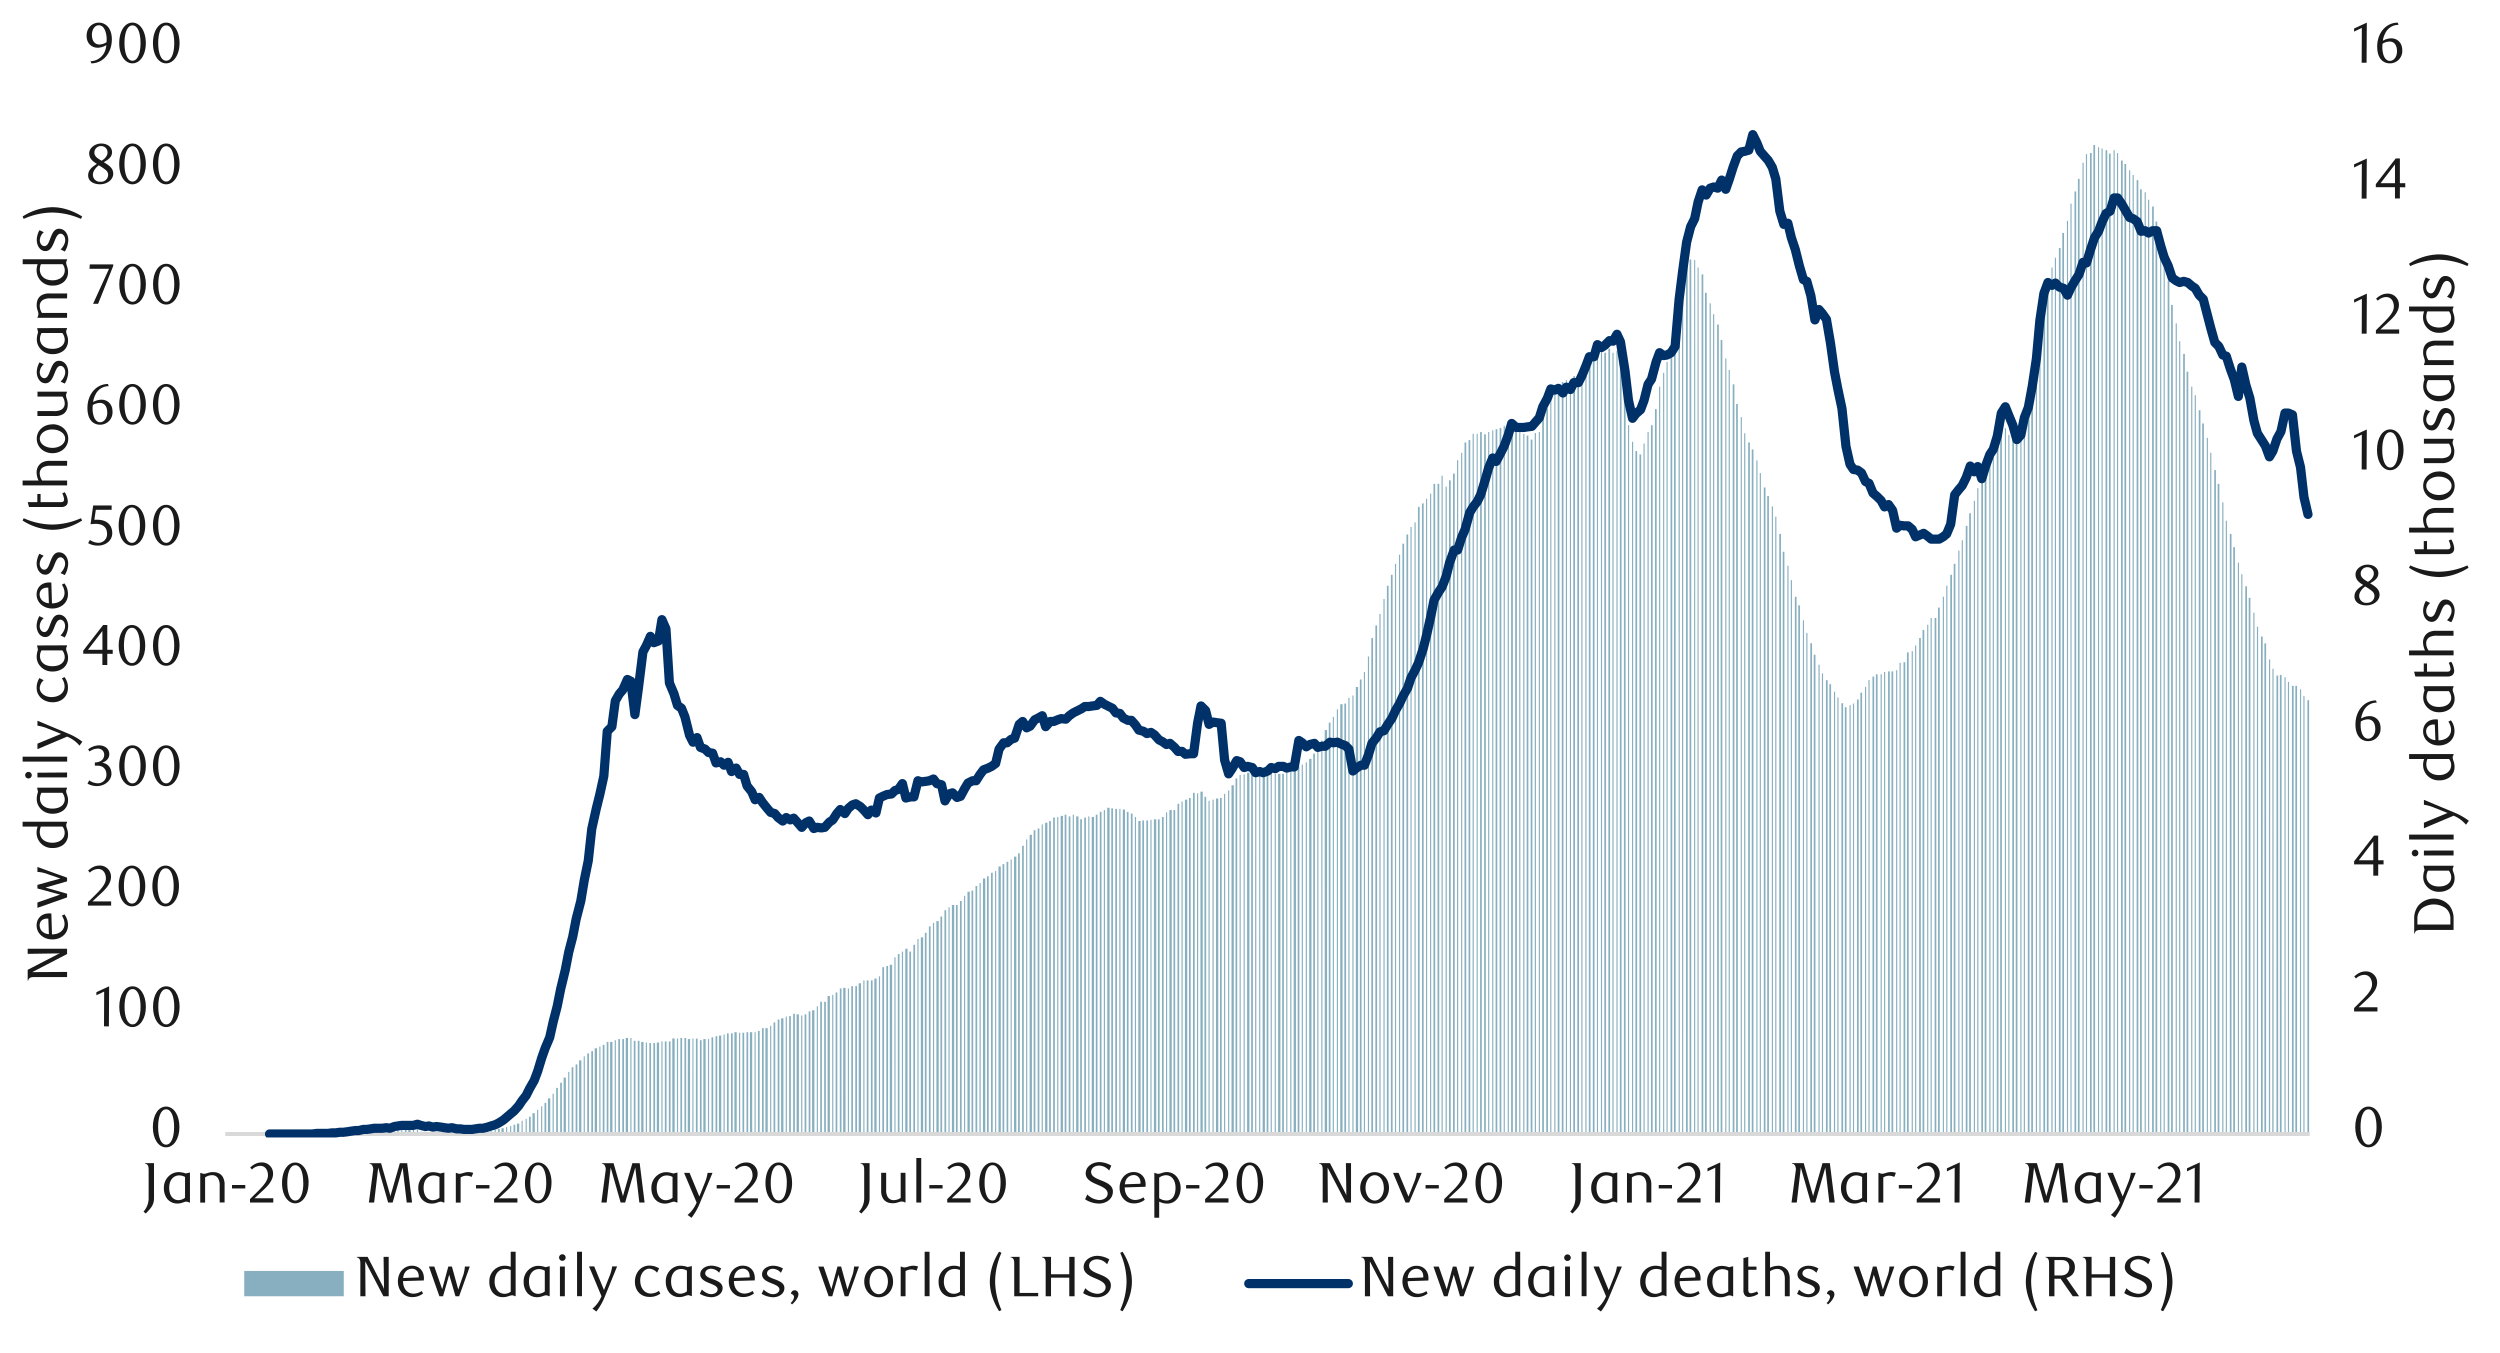 <svg id="Layer_2" data-name="Layer 2" xmlns="http://www.w3.org/2000/svg" xmlns:xlink="http://www.w3.org/1999/xlink" viewBox="0 0 1460 790"><defs><clipPath id="clip-path"><rect x="15.62" y="-578.59" width="1431.36" height="1915.2" style="fill:none"/></clipPath><clipPath id="clip-path-2"><rect x="154.39" y="75.6" width="1196.5" height="588.67" style="fill:none"/></clipPath></defs><rect x="229.65" y="658.9" width="1.01" height="3.36" style="fill:#bfbfbf"/><g style="clip-path:url(#clip-path)"><path d="M172.87,661.92h1v.34h-1Zm-2,0h.67v.34h-.67Zm-2.35,0h.67v.34h-.67Zm-2.35,0h1v.34h-1Zm-2.36,0h1v.34h-1Zm-2,0h.67v.34h-.67Zm-2.35,0h.67v.34h-.67Zm-2.36,0h1v.34h-1Z" style="fill:#87afbf"/><path d="M191,661.92h1v.34h-1Zm-2,0h.68v.34H189Zm-2.35,0h.67v.34h-.67Zm-2.35,0h1v.34h-1Zm-2.35,0h1v.34h-1Zm-2,0h.67v.34h-.67Zm-2.35,0h.67v.34h-.67Zm-2.35,0h1v.34h-1Z" style="fill:#87afbf"/><path d="M209.15,660.58h1v1.68h-1Zm-2,.34h.67v1.34h-.67Zm-2.35,0h.67v1.34h-.67Zm-2.36.33h1v1h-1Zm-2.35,0h1v1h-1Zm-2,.34h.67v.67h-.67Zm-2.36,0h.68v.67h-.68Zm-2.35.33h1v.34h-1Z" style="fill:#87afbf"/><path d="M227.3,660.24h1v2h-1Zm-2,0H226v2h-.67Zm-2.35-.67h.67v2.69h-.67Zm-2.35,0h1v2.69h-1Zm-2.35,0h1v2.69h-1Zm-2,.67h.67v2h-.67Zm-2.35,0h.67v2h-.67Zm-2.35.34h1v1.68h-1Z" style="fill:#87afbf"/><path d="M247.46,660.92h1.34v1.34h-1.34Zm-2,0h1v1.34h-1Zm-2-2h.67v3.36h-.67Zm-2.36,0h.68v3.36h-.68Zm-2.68,0h1.34v3.36h-1.34Zm-2,0h1v3.36h-1Zm-2,0H235v3.36h-.68Zm-2.35,0h.67v3.36H232Z" style="fill:#87afbf"/><path d="M265.6,661.59H267v.67H265.6Zm-2,0h1v.67h-1Zm-2,0h.67v.67h-.67Zm-2.35,0h.67v.67h-.67Zm-2.69,0h1.34v.67h-1.34Zm-2,0h1v.67h-1Zm-2-.34h.67v1h-.67Zm-2.35,0h.67v1h-.67Z" style="fill:#87afbf"/><path d="M283.75,660.24h1.34v2h-1.34Zm-2,.34h1v1.68h-1Zm-2,0h.68v1.68h-.68Zm-2.35.34H278v1.34h-.67Zm-2.69,0H276v1.34h-1.35Zm-2,.33h1v1h-1Zm-2,0h.67v1h-.67Zm-2.35,0H269v1h-.67Z" style="fill:#87afbf"/><path d="M304.58,654.53h.67v7.73h-.67Zm-2.69,1.68h1.34v6h-1.34Zm-2,.67h1v5.38h-1Zm-2,.68h.67v4.7h-.67Zm-2.35.67h.67v4h-.67Zm-2.69.67h1.34v3.36h-1.34Zm-2,.34h1v3h-1Zm-2,.33h.67v2.69h-.67Zm-2.36.67h.68v2h-.68Z" style="fill:#87afbf"/><path d="M322.72,638.74h.67v23.52h-.67ZM320,641.43h1.35v20.83H320Zm-2,2.69h1v18.14h-1Zm-2,2h.67v16.13H316Zm-2.35,2h.67v14.11h-.67Zm-2.69,2h1.35v12.1H311Zm-2,2h1v10.08h-1Zm-2,1.34h.67v8.74h-.67Z" style="fill:#87afbf"/><path d="M340.87,616.9h.67v45.36h-.67Zm-2.69,2.35h1.34v43h-1.34Zm-2,2.35h1v40.66h-1Zm-2.35,1.68h1v39h-1Zm-2,2.69h.68v36.29h-.68Zm-2.68,3.36h1.34v32.93h-1.34Zm-2,3h1v29.9h-1Zm-2.35,3h1v26.88h-1Z" style="fill:#87afbf"/><path d="M359,607.49h.67v54.77H359Zm-2.69,1h1.35v53.76h-1.35Zm-2,0h1v53.76h-1ZM352,610.18h1v52.08h-1Zm-2,1h.67v51.07h-.67Zm-2.69,1h1.34v50.06h-1.34Zm-2,1.68h1v48.38h-1Zm-2.35,1.34h1v47h-1Z" style="fill:#87afbf"/><path d="M377.15,608.84h.68v53.42h-.68Zm-2.68-.34h1.34v53.76h-1.34Zm-2-.67h1v54.43h-1Zm-2.35,0h1v54.43h-1Zm-2-1.68h.67v56.11h-.67Zm-2.69,0h1.35v56.11h-1.35Zm-2,.67h1v55.44h-1Zm-2.35,0h1v55.44h-1Z" style="fill:#87afbf"/><path d="M395.3,606.48H396v55.78h-.67Zm-2.69,0H394v55.78h-1.34Zm-2,1.68h1v54.1h-1Zm-2.35,0h1v54.1h-1Zm-2,0h.67v54.1h-.67Zm-2.69.68h1.34v53.42h-1.34Zm-2,.33h1v53.09h-1Zm-2.35,0h1v53.09h-1Z" style="fill:#87afbf"/><path d="M413.44,606.82h.67v55.44h-.67Zm-2.69,0h1.35v55.44h-1.35Zm-2,.67h1v54.77h-1Zm-2.35-1h1v55.78h-1Zm-2,0H405v55.78h-.67Zm-2.69.34H403v55.44h-1.35Zm-2-.67h1v56.11h-1Zm-2.36,0h1v56.11h-1Z" style="fill:#87afbf"/><path d="M431.59,603.12h.67v59.14h-.67Zm-2.69-.33h1.34v59.47H428.9Zm-2,.67h1v58.8h-1Zm-2.35,0h1v58.8h-1Zm-2,.67h.68v58.13h-.68Zm-2.68.67h1.34v57.46h-1.34Zm-2,.34h1v57.12h-1Zm-2.35.67h1v56.45h-1Z" style="fill:#87afbf"/><path d="M451.75,597.08h1v65.18h-1Zm-2,2h.67v63.17h-.67ZM447,600.44h1.35v61.82H447Zm-2,0h1v61.82h-1Zm-2.36,1.68h1v60.14h-1Zm-2,.67h.67v59.47h-.67Zm-2.69,0h1.34v59.47H438Zm-2,0h1v59.47h-1Zm-2.35.33h1v59.14h-1Z" style="fill:#87afbf"/><path d="M469.89,592.37h1v69.89h-1Zm-2,.67h.68v69.22h-.68Zm-2.68-.67h1.34v69.89h-1.34Zm-2-.33h1v70.22h-1Zm-2.35,1.34h1v68.88h-1Zm-2,.34h.67v68.54h-.67Zm-2.69,1h1.35v67.54h-1.35Zm-2,.68h1v66.86h-1Z" style="fill:#87afbf"/><path d="M488,579.6h1v82.66h-1ZM486,581h.67v81.31H486Zm-2.69.67h1.34v80.64h-1.34Zm-2,3.36h1v77.28h-1ZM479,585h1v77.28h-1Zm-2,2.69h.67v74.59H477ZM474.26,590h1.34v72.24h-1.34Zm-2,.67h1v71.57h-1Z" style="fill:#87afbf"/><path d="M506.18,572.55h1v89.71h-1Zm-2,0h.67v89.71h-.67Zm-2.69,1.68h1.35v88h-1.35Zm-2,1.68h1v86.35h-1Zm-2.35,0h1v86.35h-1Zm-2,1.34h.67v85h-.67Zm-2.69-.33h1.35v85.34H492.4Zm-2,.33h1v85h-1Z" style="fill:#87afbf"/><path d="M524.32,557.09h1V662.26h-1Zm-2,2H523V662.26h-.67Zm-2.69,4.37H521v98.78h-1.34Zm-2,.67h1v98.11h-1Zm-2.35.67h1v97.44h-1Zm-2,5.38h.68v92.06h-.68Zm-2.68,1.34h1.34v90.72h-1.34Zm-2,1h1v89.71h-1Z" style="fill:#87afbf"/><path d="M542.47,541h1v121.3h-1Zm-2.36,3.7h1v117.6h-1Zm-2.35,2.69h1.35V662.26h-1.35Zm-2,1h.67v113.9h-.67Zm-2.36,3.36h1V662.26h-1Zm-2.35,4h1V662.26h-1Zm-2.35-1.68H530V662.26h-1.34Zm-2,1.68h.68V662.26h-.68Z" style="fill:#87afbf"/><path d="M560.61,526.18h1V662.26h-1Zm-2.35,2.35h1V662.26h-1Zm-2.35,0h1.34V662.26h-1.34Zm-2,1.35h.67V662.26h-.67Zm-2.35,1.68h1v130.7h-1Zm-2.35,3.69h1v127h-1Zm-2.36,2.69h1.35V662.26h-1.35Zm-2,1h.67V662.26h-.67Z" style="fill:#87afbf"/><path d="M578.75,509.72h1V662.26h-1Zm-2.35,2h1V662.26h-1Zm-2.35,1.35h1.34V662.26h-1.34Zm-2,2.68h.68v146.5H572Zm-2.35,1.68h1V662.26h-1Zm-2.35,2.69h1V662.26h-1Zm-2.35.67h1.34V662.26H565Zm-2,2.36h.67v139.1H563Z" style="fill:#87afbf"/><path d="M599.25,490.23h.67v172h-.67Zm-2.35,3.69h1V662.26h-1Zm-2.35,4.37h1v164h-1Zm-2.36,2h1.35v162h-1.35Zm-2,1.68h.67V662.26h-.67Zm-2.35,1.34h1V662.26h-1Zm-2.36,1.35h1V662.26h-1ZM583.12,506h1.35V662.26h-1.35Zm-2,2.69h.67V662.26h-.67Z" style="fill:#87afbf"/><path d="M617.39,477.12h.68V662.26h-.68Zm-2.35.34h1v184.8h-1Zm-2.35,2h1V662.26h-1Zm-2.35,1h1.34V662.26h-1.34Zm-2,1H609V662.26h-.67ZM606,483.84h1V662.26h-1Zm-2.35,1h1V662.26h-1Zm-2.35,2.69h1.34V662.26h-1.34Z" style="fill:#87afbf"/><path d="M635.54,476.79h.67V662.26h-.67Zm-2.35.67h1v184.8h-1Zm-2.36,1h1V662.26h-1Zm-2.35-1.68h1.35V662.26h-1.35Zm-2-1h.67V662.26h-.67Zm-2.36,1h1V662.26h-1Zm-2.35-1h1V662.26h-1Zm-2.35.67h1.34V662.26h-1.34Z" style="fill:#87afbf"/><path d="M653.68,472.42h.67V662.26h-.67Zm-2.35,0h1V662.26h-1Zm-2.35-.34h1V662.26h-1Zm-2.35-.33H648V662.26h-1.34Zm-2,1.34h.67V662.26h-.67Zm-2.35,1h1V662.26h-1Zm-2.35,1.68h1V662.26h-1Zm-2.36,1.34h1.35V662.26h-1.35Z" style="fill:#87afbf"/><path d="M671.83,478.8h.67V662.26h-.67Zm-2.36.34h1V662.26h-1Zm-2.35,0h1V662.26h-1Zm-2.35.34h1.34V662.26h-1.34Zm-2-2.36h.68V662.26h-.68Zm-2.35-2h1V662.26h-1Zm-2.35-1h1V662.26h-1Zm-2.35-1.34H657v189.5H655.7Z" style="fill:#87afbf"/><path d="M690,468.05h.67V662.26H690Zm-2.35,1.35h1V662.26h-1Zm-2.35,3.69h1V662.26h-1Zm-2.36,0h1.35V662.26h-1.35Zm-2,1.35h.67V662.26h-.67Zm-2.35,2.68h1V662.26h-1Zm-2.36,1.35h1V662.26h-1Zm-2.35,0h1.35V662.26h-1.35Z" style="fill:#87afbf"/><path d="M708.11,467h.68V662.26h-.68Zm-2.35.68h.67V662.26h-.67Zm-2.35-2.36h1v196.9h-1Zm-2.35-3h1.34V662.26h-1.34Zm-2,1h.67V662.26H699Zm-2.35-.34h1V662.26h-1Zm-2.35,3h1V662.26h-1ZM692,467h1.34V662.26H692Z" style="fill:#87afbf"/><path d="M726.26,452.26h.67v210h-.67Zm-2.35.34h.67V662.26h-.67Zm-2.36,2h1V662.26h-1Zm-2.35,4h1.35V662.26H719.2Zm-2,3h.67V662.26h-.67Zm-2.36,2h.68V662.26h-.68ZM712.48,466h1V662.26h-1Zm-2.35.33h1.34V662.26h-1.34Z" style="fill:#87afbf"/><path d="M746.42,451.92h1.34V662.26h-1.34Zm-2,0h.67V662.26h-.67Zm-2.35-1.34h.67V662.26h-.67Zm-2.35.67h1v211h-1Zm-2.35-1h1.34v212h-1.34Zm-2,1.35H736V662.26h-.67Zm-2.35,0h.67V662.26H733Zm-2.35-.34h1v211h-1Zm-2.36,0h1.35v211h-1.35Z" style="fill:#87afbf"/><path d="M764.56,443.19h1.35V662.26h-1.35Zm-2,2h.67V662.26h-.67Zm-2.36,1.35h.68V662.26h-.68Zm-2.35,1h1v214.7h-1Zm-2.35,1h1.34v213.7h-1.34Zm-2,2h.68V662.26h-.68Zm-2.35.67h.67v211h-.67Zm-2.35.67h1V662.26h-1Z" style="fill:#87afbf"/><path d="M782.71,411.27h1.34v251h-1.34Zm-2,3h.67v248h-.67Zm-2.35,4.37H779v243.6h-.67ZM776,422h1V662.26h-1Zm-2.36,4.37H775V662.26h-1.35Zm-2,6.05h.67V662.26h-.67Zm-2.35,3.36h.67V662.26h-.67Zm-2.36,4.36h1v222.1h-1Z" style="fill:#87afbf"/><path d="M800.85,372.63h1V662.26h-1Zm-2,10.75h.68V662.26h-.68Zm-2.35,9.07h.67V662.26h-.67Zm-2.35,4.37h1V662.26h-1Zm-2.35,4.37h1.34V662.26h-1.34Zm-2,5h.67v256h-.67Zm-2.35,1.34h.67V662.26h-.67Zm-2.35,3.36h1V662.26h-1Z" style="fill:#87afbf"/><path d="M819,317.52h1V662.26h-1Zm-2,6.39h.67V662.26H817Zm-2.35,5.37h.67v333h-.67Zm-2.36,6.39h1V662.26h-1Zm-2.35,6.38h1V662.26h-1Zm-2,7.73h.67V662.26h-.67Zm-2.36,8.74h.68V662.26h-.68Zm-2.35,6.72h1v297h-1Z" style="fill:#87afbf"/><path d="M837.14,282.58h1V662.26h-1Zm-2,5.71h.67v374h-.67Zm-2.35,3h.67V662.26h-.67ZM830.42,294h1V662.26h-1Zm-2.35,2h1V662.26h-1Zm-2,9.07h.67V662.26h-.67Zm-2.35,2.69h.67V662.26h-.67Zm-2.35,4.37h1V662.26h-1Z" style="fill:#87afbf"/><path d="M855.28,258.39h1V662.26h-1Zm-2,6.05h.67V662.26h-.67Zm-2.36,4.36h.68V662.26h-.68Zm-2.35,7.73h1V662.26h-1Zm-2.35,4h1v381.7h-1Zm-2,3.7h.68v378h-.68Zm-2.35-6.38h.67V662.26h-.67Zm-2.35,4.7h1V662.26h-1Z" style="fill:#87afbf"/><path d="M873.43,250.66h1v411.6h-1Zm-2,.67h.67V662.26h-.67Zm-2.35,1h.67V662.26h-.67Zm-2.35,1.34h1V662.26h-1Zm-2.36-1.34h1V662.26h-1Zm-2,1H863V662.26h-.67Zm-2.35,0h.67V662.26H860ZM857.63,257h1V662.26h-1Z" style="fill:#87afbf"/><path d="M893.92,256.71h1V662.26h-1Zm-2.35-2.35h1v407.9h-1Zm-2-1h.68V662.26h-.68Zm-2.35-1h.67V662.26h-.67Zm-2.35-3h1V662.26h-1ZM882.5,246h1v416.3h-1Zm-2,4h.67V662.26h-.67Zm-2.35-1.35h.67V662.26h-.67ZM875.78,250h1V662.26h-1Z" style="fill:#87afbf"/><path d="M912.07,223.11h1V662.26h-1Zm-2.36,3.36h1V662.26h-1Zm-2,3h.67V662.26h-.67Zm-2.35,4H906V662.26h-.67Zm-2.36,5h1v423.7h-1Zm-2.35,5.72h1v418h-1Zm-2,8.06h.67V662.26h-.67Zm-2.36.67H897V662.26h-.68Z" style="fill:#87afbf"/><path d="M930.21,209h1V662.26h-1Zm-2.35,5.37h1V662.26h-1Zm-2-.67h.67V662.26h-.67Zm-2.35,4h.67V662.26h-.67Zm-2.35.67h1V662.26h-1Zm-2.35,1.35h1V662.26h-1Zm-2,3h.67V662.26h-.67Zm-2.35-.67h.67V662.26h-.67Z" style="fill:#87afbf"/><path d="M948.35,222.77h1V662.26h-1ZM946,210.34h1V662.26h-1ZM944,205h.67v457.3H944Zm-2.36,1h.68V662.26h-.68Zm-2.35-2.35h1V662.26h-1ZM936.93,206h1V662.26h-1Zm-2-2h.68v458.3h-.68Zm-2.35-1h.67V662.26h-.67Z" style="fill:#87afbf"/><path d="M966.5,238.9h1V662.26h-1Zm-2.35,9.41h1v414h-1Zm-2,4h.67V662.26h-.67Zm-2.35,6.72h.67v403.2h-.67Zm-2.35,6.38h1V662.26h-1Zm-2.36-2h1V662.26h-1Zm-2-5.38h.67V662.26h-.67Zm-2.35-9.74h.67v414h-.67Z" style="fill:#87afbf"/><path d="M984.64,153.56h1v508.7h-1Zm-2.35,6H983V662.26h-.67Zm-2,27.56H981v475.1h-.68ZM977.59,205h1v457.3h-1Zm-2,1.35h1v456h-1Zm-2.35,5h.67V662.26h-.67Zm-2,6.38h.67V662.26h-.67Zm-2.35,8.07h.67V662.26h-.67Z" style="fill:#87afbf"/><path d="M1002.79,189.51h1V662.26h-1Zm-2.36-6h.68v478.8h-.68Zm-2-6.38h.67V662.26h-.67ZM995.73,171h1V662.26h-1Zm-2-10.75h1v502h-1Zm-2.35-4H992v506h-.67Zm-2-4.36H990V662.26h-.67Zm-2.69-.34h1V662.26h-1Z" style="fill:#87afbf"/><path d="M1020.93,258.39h1V662.26h-1Zm-2.35-5.38h.67V662.26h-.67Zm-2-9.41h.67V662.26h-.67Zm-2.69-7.72h1V662.26h-1Zm-2-11.43h1V662.26h-1Zm-2.35-8.4h.67V662.26h-.67Zm-2-6.72h.67V662.26h-.67Zm-2.69-10.75h1V662.26h-1Z" style="fill:#87afbf"/><path d="M1041.09,322.23h1v340h-1Zm-2-10.42h1V662.26h-1Zm-2.35-10.08h.67V662.26h-.67Zm-2-6.05h.67V662.26h-.67Zm-2.69-6h1V662.26h-1Zm-2-5h1V662.26h-1Zm-2.35-8.4h.67V662.26h-.67Zm-2-7.4h.68V662.26h-.68Zm-2.68-6.38h1V662.26h-1Z" style="fill:#87afbf"/><path d="M1059.23,382.37h1V662.26h-1Zm-2-6.72h1V662.26h-1Zm-2.35-6h.67V662.26h-.67Zm-2-7.39h.67V662.26h-.67Zm-2.69-8.73h1V662.26h-1Zm-2-5h1V662.26h-1Zm-2.36-9.75h.68V662.26h-.68Zm-2-8.4h.67v332h-.67Z" style="fill:#87afbf"/><path d="M1077.38,413h1V662.26h-1Zm-2-2.35h1V662.26h-1Zm-2.35-3.36h.67v255H1073Zm-2-3.36h.68V662.26H1071Zm-2.68-4.37h1V662.26h-1Zm-2-2.35h1v265.1h-1Zm-2.35-4h.67V662.26h-.67Zm-2-5h.67V662.26h-.67Z" style="fill:#87afbf"/><path d="M1095.52,393.8h1V662.26h-1Zm-2,1.34h1V662.26h-1Zm-2.36,2h.68v265.1h-.68Zm-2,4h.67V662.26h-.67Zm-2.69,3.36h1V662.26h-1Zm-2,4h1V662.26h-1Zm-2.35,2.35h.67V662.26h-.67Zm-2,1h.67V662.26h-.67Z" style="fill:#87afbf"/><path d="M1113.67,381h1V662.26h-1Zm-2,5.71h1V662.26h-1Zm-2.35.34h.67V662.26h-.67Zm-2,4.36h.67V662.26h-.67Zm-2.69.68h1V662.26h-1Zm-2,0h1V662.26h-1Zm-2.35.33h.67V662.26h-.67Zm-2,1.35h.67V662.26h-.67Z" style="fill:#87afbf"/><path d="M1131.81,354.82h1V662.26h-1Zm-2,6.05h1V662.26h-1Zm-2.35,0h.67V662.26h-.67Zm-2,4h.67V662.26h-.67Zm-2.69,3h1V662.26h-1Zm-2,4.71h1V662.26h-1Zm-2.35,4.37h.67V662.26h-.67Zm-2,3.36h.68v281.9h-.68Z" style="fill:#87afbf"/><path d="M1150,299.72h1V662.26h-1Zm-2,7.39h1V662.26h-1Zm-2.35,8.4h.67V662.26h-.67Zm-2,6.05h.67v340.7h-.67Zm-2.69,7.72h1v333h-1Zm-2,6.39h1V662.26h-1Zm-2.36,6.38h.68V662.26h-.68Zm-2,6.39h.67V662.26h-.67Z" style="fill:#87afbf"/><path d="M1168.1,255h1V662.26h-1Zm-2,5.37h1V662.26h-1Zm-2.35,5h.67V662.26h-.67Zm-2,3h.68V662.26h-.68Zm-2.68,4.7h1V662.26h-1Zm-2,6.05h1v383h-1Zm-2.35,6h.67v377h-.67Zm-2,7.39h.67v369.6h-.67Z" style="fill:#87afbf"/><path d="M1188.93,204h.67v458.3h-.67Zm-2.69,19.48h1V662.26h-1Zm-2,9.08h1V662.26h-1Zm-2.36,9.74h.68v420h-.68Zm-2,6.72h.67V662.26h-.67Zm-2.69,3.36h1V662.26h-1Zm-2,.67h1V662.26h-1Zm-2.35,1h.67V662.26h-.67Zm-2-4h.67V662.26h-.67Z" style="fill:#87afbf"/><path d="M1207.07,129h.68V662.26h-.68Zm-2.68,7.05h1V662.26h-1Zm-2,8.74h1V662.26h-1Zm-2.35,5.71h.67V662.26H1200Zm-2,5.71h.67v506H1198Zm-2.69,9.41h1V662.26h-1Zm-2,12.1h1V662.26h-1ZM1191,191.19h.67V662.26H1191Z" style="fill:#87afbf"/><path d="M1225.22,86h.67V662.26h-.67Zm-2.69-1.34h1V662.26h-1Zm-2,4.7h1V662.26h-1Zm-2.35.67h.67V662.26h-.67Zm-2,5h.67V662.26h-.67Zm-2.69,9.41h1V662.26h-1Zm-2,7.39h1V662.26h-1Zm-2.35,7.06h.67V662.26h-.67Z" style="fill:#87afbf"/><path d="M1243.36,99.46h.67v562.8h-.67Zm-2.69-3.7h1v566.5h-1Zm-2-2h1V662.26h-1Zm-2.35-4.37h.67V662.26h-.67Zm-2-1.68h.67V662.26h-.67Zm-2.69,2h1V662.26h-1Zm-2-2h1V662.26h-1Zm-2.36-1h.68V662.26h-.68Z" style="fill:#87afbf"/><path d="M1261.51,139.44h.67V662.26h-.67Zm-2.69-10.08h1v532.9h-1Zm-2-8.73h1V662.26h-1Zm-2.35-4h.67V662.26h-.67Zm-2-4.37h.68v550h-.68Zm-2.68-1.68h1V662.26h-1Zm-2-5.38h1V662.26h-1Zm-2.35-3h.67V662.26h-.67Z" style="fill:#87afbf"/><path d="M1279.65,225.8h.67V662.26h-.67Zm-2.69-8.74h1v445.2h-1Zm-2-10.42h1V662.26h-1Zm-2.36-7.39h.68v463h-.68Zm-2-10.41h.67V662.26h-.67Zm-2.69-10.76h1V662.26h-1Zm-2-14.11h1V662.26h-1Zm-2.35-12.77h.67V662.26h-.67Z" style="fill:#87afbf"/><path d="M1297.79,293.33h.68V662.26h-.68Zm-2.68-10.75h1V662.26h-1Zm-2-8.06h1V662.26h-1Zm-2.35-10.08h.67V662.26h-.67Zm-2-8.74h.67V662.26h-.67Zm-2.69-8.4h1v415h-1Zm-2-7.73h1V662.26h-1Zm-2.35-8.73h.67V662.26h-.67Z" style="fill:#87afbf"/><path d="M1315.94,357.84h.67V662.26h-.67Zm-2.69-8.73h1V662.26h-1Zm-2-6.72h1V662.26h-1Zm-2.35-7.06h.67V662.26h-.67Zm-2-6.72h.67V662.26h-.67Zm-2.69-9.07h1V662.26h-1Zm-2-7.73h1V662.26h-1Zm-2.35-7.73h.67V662.26h-.67Z" style="fill:#87afbf"/><path d="M1347.52,408.92h1V662.26h-1Zm-2.35-2.36h.67v255.7h-.67Zm-2-4h.68V662.26h-.68Zm-2.68-2h1V662.26h-1Zm-2,0h1V662.26h-1Zm-2.35-2.36h.67v264.1h-.67Zm-2-2.68h.67V662.26h-.67Zm-2.69-1.35h1V662.26h-1Zm-2,.34h1V662.26h-1Zm-2.35-4h.67V662.26H1327Zm-2-5.38h.67v277.2H1325Zm-2.69-9.41h1V662.26h-1Zm-2-4h1V662.26h-1Zm-2.36-5.71h.68V662.26H1318Z" style="fill:#87afbf"/><line x1="131.54" y1="662.26" x2="1348.87" y2="662.26" style="fill:none;stroke:#d9d9d9;stroke-linejoin:round;stroke-width:2.352px"/></g><g style="clip-path:url(#clip-path-2)"><polyline points="157.41 662.26 159.76 662.26 162.11 662.26 164.13 662.26 166.82 662.26 168.83 662.26 171.19 662.26 173.2 662.26 175.89 662.26 177.91 662.26 180.26 662.26 182.27 662.26 184.96 661.92 186.98 661.92 189.33 661.92 191.35 661.92 194.03 661.59 196.05 661.59 198.4 661.25 200.42 661.25 203.11 660.92 205.12 660.58 207.47 660.25 209.49 660.25 212.18 659.57 214.19 659.57 216.55 659.24 218.56 658.9 221.25 658.9 223.27 658.9 225.62 658.57 227.63 658.9 230.32 657.89 232.34 657.56 234.69 657.22 236.71 657.22 239.39 657.22 241.41 657.22 243.76 656.55 245.78 657.22 248.47 657.89 250.48 657.56 252.83 658.23 254.85 657.89 257.54 658.23 259.55 658.57 261.91 658.9 263.92 658.57 266.61 659.24 268.63 659.24 270.98 659.57 272.99 659.57 275.68 659.57 277.7 659.24 280.05 658.9 282.07 658.9 284.75 658.23 286.77 657.56 289.12 656.88 291.14 655.88 293.83 654.2 295.84 652.52 298.19 650.5 300.21 648.82 302.9 645.8 304.91 642.77 307.27 639.75 309.28 635.72 311.97 631.01 313.99 625.64 316.34 617.91 318.35 612.2 321.04 605.81 323.06 596.74 325.41 587.67 327.43 577.59 330.11 566.5 332.13 556.09 334.48 547.01 336.5 536.6 339.19 526.18 341.2 514.09 343.55 502.66 345.57 484.18 348.26 472.08 350.27 464.02 352.63 453.27 354.64 427.06 357.33 424.37 359.35 409.25 361.7 405.22 363.71 402.87 366.4 396.82 368.42 397.83 370.77 417.32 372.79 402.2 375.47 380.69 377.49 377 379.84 371.62 381.86 375.32 384.55 374.31 386.56 361.88 388.91 367.25 390.93 398.84 393.62 405.22 395.63 411.94 397.99 413.62 400 418.66 402.69 429.41 404.71 433.44 407.06 430.76 409.07 436.47 411.76 437.48 413.78 439.49 416.13 439.83 418.15 445.54 420.83 444.87 422.85 446.88 425.2 445.2 427.22 450.58 429.91 448.56 431.92 452.26 434.27 452.26 436.29 458.98 438.98 462.34 440.99 467.05 443.35 465.7 445.36 468.73 448.05 472.08 450.07 474.44 452.42 475.11 454.43 477.46 457.12 479.48 459.14 477.46 461.49 478.81 463.51 477.8 466.19 480.82 468.21 483.17 470.56 480.49 472.58 479.48 475.27 483.85 477.28 483.17 479.63 483.51 481.65 483.17 484.34 480.15 486.35 478.81 488.71 475.11 490.72 472.76 493.41 475.11 495.43 472.08 497.78 470.07 499.79 469.4 502.48 471.08 504.5 473.09 506.85 475.78 508.87 473.09 511.55 474.77 513.57 466.04 515.59 465.03 517.94 464.02 520.63 463.69 522.64 461.67 524.66 461 527.01 457.64 529.03 466.04 531.71 465.37 533.73 465.37 536.08 455.96 538.1 456.63 540.79 456.29 542.8 455.96 545.15 454.95 547.17 457.64 549.86 458.31 551.87 467.72 554.23 463.69 556.24 463.01 558.93 465.7 560.95 465.03 563.3 460.66 565.31 457.3 568 455.96 570.02 455.96 572.37 452.26 574.39 449.57 577.07 448.56 579.09 447.56 581.44 445.88 583.46 437.48 586.15 433.78 588.16 433.78 590.51 431.76 592.53 431.09 595.22 423.03 597.23 421.35 599.59 425.05 601.6 424.04 604.29 420.34 606.31 419.33 608.66 417.99 610.67 424.37 613.36 421.35 615.38 421.35 617.73 420.34 619.75 419.67 622.43 420 624.45 417.99 626.8 416.31 628.82 415.3 631.51 413.96 633.52 412.61 635.87 412.61 637.89 412.28 640.58 411.94 642.59 409.59 644.95 411.27 646.96 412.28 649.65 413.62 651.67 416.31 654.02 416.64 656.03 419.33 658.72 420.68 660.74 420.68 663.09 423.37 665.11 426.39 667.79 427.06 669.81 428.4 672.16 427.73 674.18 429.08 676.87 432.1 678.88 433.11 681.23 434.79 683.25 434.12 685.94 436.47 687.95 438.82 690.31 438.82 692.32 440.5 695.01 440.17 697.03 440.17 699.38 422.36 701.39 412.28 704.08 414.96 706.1 423.03 708.45 421.69 710.47 422.02 713.15 422.36 715.17 443.86 717.52 451.93 719.54 448.9 722.23 444.2 724.24 444.87 726.59 448.23 728.61 447.56 731.3 448.23 733.31 451.25 735.67 450.58 737.68 451.25 740.37 450.25 742.39 448.23 744.74 448.9 746.75 447.56 749.44 447.56 751.46 448.56 753.81 447.89 755.83 447.89 758.51 432.44 760.53 433.78 762.88 436.13 764.9 434.79 767.59 434.12 769.6 436.47 771.95 435.8 773.97 435.8 776.66 433.44 778.67 433.78 781.03 433.44 783.04 434.45 785.73 435.46 787.75 437.48 790.1 450.25 792.11 448.56 794.8 446.88 796.82 446.88 799.17 440.84 801.19 434.12 803.87 430.76 805.89 427.4 808.24 426.73 810.26 423.37 812.95 419.33 814.96 414.96 817.31 410.93 819.33 406.56 822.02 401.86 824.03 395.81 826.39 391.44 828.4 387.08 831.09 379.01 833.11 370.95 835.46 360.53 837.47 350.45 840.16 345.75 842.18 342.73 844.53 336.68 846.55 328.61 849.23 321.22 851.25 321.22 853.6 313.83 855.62 309.13 858.31 299.38 860.32 296.02 862.67 293 864.69 288.96 867.38 280.23 869.39 273.17 871.75 267.46 873.76 269.48 876.45 264.44 878.47 260.4 880.82 254.02 882.83 247.3 885.52 249.65 887.54 249.65 889.89 249.65 891.91 249.32 894.59 248.98 896.61 246.63 898.96 243.94 900.98 237.56 903.67 232.52 905.68 227.14 908.03 227.81 910.05 226.81 912.74 229.49 914.75 226.13 917.11 227.48 919.12 223.44 921.81 223.44 923.83 219.41 926.18 213.7 928.19 208.32 930.88 208.32 932.9 201.27 935.25 202.95 937.27 201.6 939.95 198.92 941.97 199.25 944.32 195.22 946.34 199.59 949.03 216.72 951.04 233.86 953.39 244.28 955.41 241.59 958.1 239.24 960.11 233.86 962.47 224.45 964.48 221.43 967.17 211.35 969.19 205.97 971.54 207.65 973.55 207.32 975.91 205.97 978.26 202.28 980.61 174.72 982.63 158.6 984.98 141.46 987.33 132.39 989.68 127.69 991.7 117.94 994.05 110.89 996.4 113.91 998.75 109.88 1000.77 109.2 1003.12 109.88 1005.47 105.17 1007.83 110.55 1009.84 104.84 1012.19 97.44 1014.55 91.06 1016.9 88.71 1018.91 88.37 1021.27 87.7 1023.62 78.63 1025.97 83.33 1027.99 88.37 1030.34 91.06 1032.69 93.75 1035.04 97.78 1037.06 104.5 1039.41 123.32 1041.76 131.04 1044.11 130.37 1046.13 138.77 1048.48 145.83 1050.83 155.24 1053.19 163.3 1055.2 164.31 1057.55 172.71 1059.91 186.82 1062.26 180.77 1064.27 183.13 1066.63 186.49 1068.98 200.26 1071.33 217.06 1073.35 227.48 1075.7 238.56 1078.05 260.74 1080.4 271.16 1082.42 274.18 1084.77 274.52 1087.12 276.2 1089.47 281.24 1091.49 282.25 1093.84 287.96 1096.19 289.97 1098.55 292.32 1100.56 296.02 1102.91 294.68 1105.27 298.04 1107.62 308.45 1109.63 306.77 1111.99 307.11 1114.34 307.11 1116.69 309.13 1118.71 313.49 1121.06 312.49 1123.41 311.48 1125.76 313.16 1127.78 314.84 1130.13 314.84 1132.48 314.84 1134.83 313.49 1136.85 311.81 1139.2 306.1 1141.55 288.96 1143.91 285.94 1145.92 283.59 1148.27 278.88 1150.63 272.17 1152.98 275.52 1154.99 272.5 1157.35 279.56 1159.7 271.83 1162.05 265.44 1164.07 262.42 1166.42 254.69 1168.77 241.25 1171.12 237.56 1173.14 242.6 1175.49 248.31 1177.84 256.71 1180.19 254.02 1182.21 243.94 1184.56 237.89 1186.91 225.13 1189.27 209.33 1191.28 187.16 1193.63 171.37 1195.99 164.98 1198.34 166.66 1200.35 165.32 1202.71 167.67 1205.06 168.34 1207.41 172.37 1209.43 168 1211.78 163.97 1214.13 160.28 1216.48 153.22 1218.5 153.56 1220.85 145.83 1223.2 138.77 1225.55 135.08 1227.57 129.7 1229.92 124.66 1232.27 123.32 1234.63 115.59 1236.64 115.59 1238.99 118.95 1241.35 122.98 1243.7 127.01 1245.71 127.69 1248.07 129.37 1250.42 135.08 1252.77 134.74 1254.79 136.09 1257.14 134.74 1259.49 134.74 1261.84 143.48 1263.86 150.2 1266.21 155.24 1268.56 162.29 1270.91 163.97 1272.93 164.98 1275.28 164.31 1277.63 164.98 1279.99 167 1282 168.34 1284.35 172.37 1286.71 174.72 1289.06 183.8 1291.07 191.53 1293.43 199.93 1295.78 202.28 1298.13 207.32 1300.15 207.99 1302.5 215.38 1304.85 221.76 1307.2 231.51 1309.22 214.37 1311.57 224.79 1313.92 232.52 1316.27 245.62 1318.29 253.01 1320.64 256.71 1322.99 260.4 1325.35 266.79 1327.36 263.43 1329.71 256.37 1332.07 252 1334.42 241.25 1336.43 241.25 1338.79 242.26 1341.14 263.43 1343.49 272.84 1345.51 290.31 1347.86 300.39" style="fill:none;stroke:#003168;stroke-linecap:round;stroke-linejoin:round;stroke-width:5.376px"/></g><path d="M1387.89,658.23c0,5.78-1.6,10.25-4.67,10.25s-4.67-4.47-4.67-10.32,1.56-10.31,4.67-10.31S1387.89,652.32,1387.89,658.23Zm3.11,0c0-7-3.31-12-7.81-12s-7.72,5-7.72,12,3.31,11.82,7.72,11.82S1391,665.14,1391,658.2Z" style="fill:#1a1a1a"/><path d="M1388.43,590.7v-2.47h-11l5.27-4.9c2-1.91,5.54-5.28,5.54-9.38a6.45,6.45,0,0,0-6.61-6.65c-2.6,0-4.57,1-6.74,2.94l1,1.2a7.12,7.12,0,0,1,4.94-2.13c2.74,0,4.44,2.37,4.44,5.57,0,2.94-2.4,5.81-6.08,9.45l-4.4,4.37v2Z" style="fill:#1a1a1a"/><path d="M1386,502.41h-8.45l8.45-11Zm6,2.41v-2.41h-3.14V488h-2.44l-11.61,15v1.81H1386v6.57h2.87v-6.57Z" style="fill:#1a1a1a"/><path d="M1378.75,421.33a8.18,8.18,0,0,1,4.14-1.23c2.5,0,4.27,1.9,4.27,5.7,0,3.41-2,5.58-4.14,5.58-1.5,0-2.81-1-3.64-3.14a14.13,14.13,0,0,1-.77-4.94A12.78,12.78,0,0,1,1378.75,421.33Zm8.84-12.28c-6.74,0-12,5.91-12,14,0,6.77,3.31,9.78,7.42,9.78a7.22,7.22,0,0,0,7.24-7.61c0-4.44-2.91-7-6.41-7a9.89,9.89,0,0,0-4.94,1.4,13.27,13.27,0,0,1,1.4-4.41,8.44,8.44,0,0,1,7.71-4.87Z" style="fill:#1a1a1a"/><path d="M1381.25,342.49a25.56,25.56,0,0,1,4,2.7,3.69,3.69,0,0,1,1.43,2.74c0,2.17-1.57,4.14-4.51,4.14a4.07,4.07,0,0,1-4.4-4.14C1377.78,345.86,1379.45,343.82,1381.25,342.49Zm1.64-2.71-.54-.3c-1.77-1.07-3.7-2.27-3.7-4.37a3.58,3.58,0,0,1,1.16-2.8,3.81,3.81,0,0,1,2.77-1.07,3.66,3.66,0,0,1,2.94,1.37,3.82,3.82,0,0,1,.8,2.33C1386.32,337,1384.65,338.82,1382.89,339.78Zm-2.81,1.84c-1.83,1.3-5.07,3.07-5.07,6.71,0,3.47,3.2,5.21,6.91,5.21,4.37,0,7.74-2.84,7.74-6.15s-2.54-4.87-4.84-6.34l-.67-.4c2.61-1.5,4.81-3,4.81-5.84,0-3.1-2.8-5.07-6.34-5.07s-7,2.53-7,5.7C1375.64,338.92,1378.18,340.42,1380.08,341.62Z" style="fill:#1a1a1a"/><path d="M1400.58,262.77c0,5.78-1.61,10.25-4.68,10.25s-4.67-4.47-4.67-10.31,1.57-10.32,4.67-10.32S1400.58,256.87,1400.58,262.77Zm3.1,0c0-6.94-3.3-12-7.81-12s-7.71,5-7.71,12,3.3,11.82,7.71,11.82S1403.68,269.68,1403.68,262.74Zm-21.6,11.45.14-23.4-7.45,3.44V256l4.54-2.17-.1,20.33Z" style="fill:#1a1a1a"/><path d="M1401.11,194.88v-2.47h-10.95l5.28-4.91c2-1.9,5.54-5.27,5.54-9.38a6.45,6.45,0,0,0-6.61-6.64c-2.61,0-4.57,1-6.74,2.94l1,1.2a7.16,7.16,0,0,1,4.94-2.14c2.74,0,4.44,2.37,4.44,5.58,0,2.93-2.4,5.81-6.07,9.44l-4.41,4.38v2Zm-19,0,.14-23.4-7.45,3.44v1.8l4.54-2.17-.1,20.33Z" style="fill:#1a1a1a"/><path d="M1398.67,107h-8.44L1398.67,96Zm6,2.4V107h-3.14V92.54h-2.43l-11.62,15v1.8h11.18v6.58h2.87v-6.58Zm-22.6,6.58.14-23.4L1374.77,96v1.81l4.54-2.17-.1,20.33Z" style="fill:#1a1a1a"/><path d="M1391.43,25.51a8.2,8.2,0,0,1,4.14-1.24c2.5,0,4.27,1.91,4.27,5.71,0,3.41-2,5.58-4.14,5.58-1.5,0-2.8-1-3.64-3.14a14.39,14.39,0,0,1-.76-4.94A12.7,12.7,0,0,1,1391.43,25.51Zm8.85-12.29c-6.75,0-12,5.91-12,14,0,6.78,3.3,9.78,7.41,9.78a7.21,7.21,0,0,0,7.24-7.61c0-4.44-2.9-7-6.41-7a9.84,9.84,0,0,0-4.94,1.41A13.06,13.06,0,0,1,1393,19.4a8.41,8.41,0,0,1,7.71-4.87Zm-18.2,23.4.14-23.4-7.45,3.44v1.8l4.54-2.16-.1,20.32Z" style="fill:#1a1a1a"/><path d="M1284.51,702.26l.14-23.4-7.45,3.44v1.8l4.54-2.17-.1,20.33Zm-11,0v-2.47h-11l5.27-4.91c2-1.9,5.54-5.27,5.54-9.38a6.44,6.44,0,0,0-6.6-6.64c-2.61,0-4.58,1-6.75,2.94l1,1.2a7.14,7.14,0,0,1,4.94-2.14c2.74,0,4.44,2.37,4.44,5.58,0,2.93-2.4,5.81-6.08,9.44l-4.4,4.38v2Zm-16.36-8.21v-2h-7.74v2Zm-9.85-9.12h-2.87a24.92,24.92,0,0,1-1.8,6.28l-3,7.54-5.71-13.82h-3.2l7.31,17.33a18.13,18.13,0,0,1-5.28,7.24l2.31,1.67a36.05,36.05,0,0,0,5-8.91ZM1224,687.37v12.12a6.55,6.55,0,0,1-3.84,1.4,4.72,4.72,0,0,1-3-1c-1.61-1.27-2.41-3.41-2.41-6.25,0-4.9,2.84-7.21,5.88-7.21A6.73,6.73,0,0,1,1224,687.37Zm2.87-2.64-2.47.57a12.72,12.72,0,0,0-4.1-.77,8.18,8.18,0,0,0-5,1.67,9.14,9.14,0,0,0-3.64,7.65,10.17,10.17,0,0,0,1.94,6.27,7.5,7.5,0,0,0,6.07,2.74c2.44,0,3.74-1.1,5.11-1.1a3.16,3.16,0,0,1,1.64.5h.46Zm-19.19,17.53-2.87-23h-4.27l-5.21,18.23a6.81,6.81,0,0,0-.3,1.3,9.07,9.07,0,0,0-.27-1.34l-5.21-18.19h-6.81v.3a2.25,2.25,0,0,1,1.54.84,4.62,4.62,0,0,1,.6,3.47l-2.44,18.39h3.07l2.37-20.43,5.81,20.43h2.64l5.84-20.43,2.37,20.43Zm-63.32,0,.13-23.4L1137,682.3v1.8l4.54-2.17-.1,20.33Zm-11.35,0v-2.47h-11l5.27-4.91c2-1.9,5.54-5.27,5.54-9.38a6.44,6.44,0,0,0-6.61-6.64c-2.6,0-4.57,1-6.74,2.94l1,1.2a7.13,7.13,0,0,1,4.94-2.14c2.74,0,4.44,2.37,4.44,5.58,0,2.93-2.4,5.81-6.08,9.44l-4.4,4.38v2Zm-16.36-8.21v-2h-7.74v2Zm-9.45-9.12a9.31,9.31,0,0,0-2.8-.46c-2.27,0-3.81,1-5.17,1a3.54,3.54,0,0,1-1.77-.51H1097v17.33h2.84V687.61a6.61,6.61,0,0,1,3.41-1,7.07,7.07,0,0,1,3,.74Zm-19.72,2.44v12.12a6.58,6.58,0,0,1-3.84,1.4,4.75,4.75,0,0,1-3-1c-1.6-1.27-2.4-3.41-2.4-6.25,0-4.9,2.83-7.21,5.87-7.21A6.74,6.74,0,0,1,1087.44,687.37Zm2.87-2.64-2.47.57a12.78,12.78,0,0,0-4.11-.77,8.18,8.18,0,0,0-5,1.67,9.16,9.16,0,0,0-3.63,7.65,10.17,10.17,0,0,0,1.93,6.27,7.53,7.53,0,0,0,6.08,2.74c2.43,0,3.74-1.1,5.1-1.1a3.16,3.16,0,0,1,1.64.5h.47Zm-18.86,17.53-2.87-23h-4.28l-5.2,18.23a6.81,6.81,0,0,0-.3,1.3,9.07,9.07,0,0,0-.27-1.34l-5.21-18.19h-6.81v.3a2.27,2.27,0,0,1,1.54.84,4.62,4.62,0,0,1,.6,3.47l-2.44,18.39h3.07l2.37-20.43,5.81,20.43h2.64l5.84-20.43,2.37,20.43Zm-67,0,.14-23.4-7.45,3.44v1.8l4.54-2.17-.1,20.33Zm-11.35,0v-2.47H982.16l5.27-4.91c2-1.9,5.54-5.27,5.54-9.38a6.45,6.45,0,0,0-6.61-6.64c-2.6,0-4.57,1-6.74,2.94l1,1.2a7.13,7.13,0,0,1,4.94-2.14c2.73,0,4.44,2.37,4.44,5.58,0,2.93-2.41,5.81-6.08,9.44l-4.41,4.38v2Zm-16.69-8.21v-2h-7.74v2Zm-12.08,8.21V692.08a8.84,8.84,0,0,0-1.2-5c-1.14-1.67-3-2.57-5.68-2.57-2.47,0-3.67,1-5.14,1a4,4,0,0,1-1.77-.51h-.43v17.33H953V687.61a7.35,7.35,0,0,1,4.1-1.31,4,4,0,0,1,3.57,2,8.09,8.09,0,0,1,.84,4.27v9.68Zm-22.77-14.89v12.12a6.54,6.54,0,0,1-3.83,1.4,4.75,4.75,0,0,1-3-1c-1.6-1.27-2.4-3.41-2.4-6.25,0-4.9,2.83-7.21,5.87-7.21A6.7,6.7,0,0,1,941.56,687.37Zm2.88-2.64-2.47.57a12.84,12.84,0,0,0-4.11-.77,8.18,8.18,0,0,0-5,1.67,9.17,9.17,0,0,0-3.64,7.65,10.17,10.17,0,0,0,1.94,6.27,7.52,7.52,0,0,0,6.08,2.74c2.43,0,3.73-1.1,5.1-1.1a3.16,3.16,0,0,1,1.64.5h.47Zm-26.61-5.47v.3a2.13,2.13,0,0,1,1.54.84c.6.76.6,2,.6,3.47v15.42a11.68,11.68,0,0,1-3,8.31l1.37,1.1c2.21-2.54,4.78-4.4,4.78-8.94v-20.5Zm-43.76,11.58c0,5.78-1.6,10.25-4.67,10.25s-4.68-4.47-4.68-10.31,1.57-10.32,4.68-10.32S874.07,684.93,874.07,690.84Zm3.1,0c0-6.94-3.3-11.95-7.81-11.95s-7.71,5-7.71,12,3.31,11.82,7.71,11.82S877.17,697.75,877.17,690.81Zm-20.26,11.45v-2.47H846l5.28-4.91c2-1.9,5.54-5.27,5.54-9.38a6.45,6.45,0,0,0-6.61-6.64c-2.6,0-4.57,1-6.74,2.94l1,1.2a7.17,7.17,0,0,1,5-2.14c2.73,0,4.43,2.37,4.43,5.58,0,2.93-2.4,5.81-6.07,9.44l-4.41,4.38v2Zm-16.69-8.21v-2h-7.74v2Zm-17.72,4.7-5.78-13.82h-3.24l7.32,17.33h2.1l7.34-17.33h-2.9a24.39,24.39,0,0,1-1.84,6.28Zm-14.36-5.07c0,4.11-2.3,7.41-5.34,7.41s-5.37-3.3-5.37-7.41,2.3-7.38,5.37-7.38S808.14,689.54,808.14,693.68Zm3,0c0-5.34-3.74-9.18-8.38-9.18s-8.44,3.84-8.44,9.18,3.74,9.21,8.44,9.21S811.18,699.09,811.18,693.68ZM789,679.26h-3l.23,15.62c0,1.24,0,2.54.07,3.31a12.88,12.88,0,0,0-.73-1.74l-8.88-17.19h-6.35v.3a2.12,2.12,0,0,1,1.51.84c.6.76.6,2,.6,3.47v18.39h3l-.13-20.36,10.58,20.36H789Zm-54.41,11.58c0,5.78-1.6,10.25-4.67,10.25s-4.68-4.47-4.68-10.31,1.57-10.32,4.68-10.32S734.54,684.93,734.54,690.84Zm3.1,0c0-6.94-3.3-11.95-7.81-11.95s-7.71,5-7.71,12,3.31,11.82,7.71,11.82S737.64,697.75,737.64,690.81Zm-20.26,11.45v-2.47h-11l5.28-4.91c2-1.9,5.54-5.27,5.54-9.38a6.45,6.45,0,0,0-6.61-6.64c-2.6,0-4.57,1-6.74,2.94l1,1.2a7.13,7.13,0,0,1,4.94-2.14c2.73,0,4.44,2.37,4.44,5.58,0,2.93-2.41,5.81-6.08,9.44l-4.41,4.38v2Zm-17-8.21v-2h-7.75v2Zm-26.3-9.12v26.21h2.83v-9.41a10.8,10.8,0,0,0,4.54,1.16c5.34,0,8-4.5,8-9.08a10.45,10.45,0,0,0-2.17-6.47,7.44,7.44,0,0,0-5.87-2.87c-2.47,0-3.47,1-4.94,1a4.69,4.69,0,0,1-2-.51Zm2.83,2.78a6.89,6.89,0,0,1,3.94-1.41c3.67,0,5.61,3.34,5.61,7.28,0,4.84-2,7.48-5.34,7.48a7.66,7.66,0,0,1-4.21-1.37ZM666,691.31l-9.08.33c.27-3.33,2.43-5.4,5.24-5.4,2,0,3.87,1.53,3.87,4.34A6.27,6.27,0,0,1,666,691.31Zm3,1.77c0-.33.06-.87.06-1.2,0-4.91-3.3-7.41-7-7.41-4.71,0-8.21,4-8.21,9.18s3.44,9.14,8.28,9.14a10,10,0,0,0,6.4-2.1l-.76-1.47a8.82,8.82,0,0,1-4.71,1.57c-3.57,0-6.21-2.8-6.21-7.34Zm-20-12.35a14.23,14.23,0,0,0-6.88-2.07c-4,0-8.07,2.47-8.07,6.61,0,3.54,3.5,5.17,6.74,6.54,3.07,1.3,6.07,2.6,6.07,5.24,0,2.17-2.1,3.77-4.94,3.77a10.48,10.48,0,0,1-6.94-3.27l-1.27,2.87a15.58,15.58,0,0,0,8.08,2.47c4.17,0,8.14-2.63,8.14-7,0-3.73-3.6-5.24-6.9-6.54-2.91-1.2-5.81-2.3-5.81-4.94,0-2.2,2-3.7,4.64-3.7a7.82,7.82,0,0,1,5.87,2.9Zm-64.69,10.11c0,5.78-1.6,10.25-4.67,10.25S575,696.62,575,690.78s1.57-10.32,4.68-10.32S584.33,684.93,584.33,690.84Zm3.1,0c0-6.94-3.3-11.95-7.81-11.95s-7.71,5-7.71,12,3.31,11.82,7.71,11.82S587.43,697.75,587.43,690.81Zm-20.59,11.45v-2.47h-11l5.27-4.91c2-1.9,5.54-5.27,5.54-9.38a6.44,6.44,0,0,0-6.6-6.64c-2.61,0-4.58,1-6.75,2.94l1,1.2a7.14,7.14,0,0,1,4.94-2.14c2.74,0,4.44,2.37,4.44,5.58,0,2.93-2.4,5.81-6.07,9.44l-4.41,4.38v2Zm-16.36-8.21v-2h-7.74v2ZM538,676.29h-2.87v26H538Zm-9.21,8.64H526v14.66a7.28,7.28,0,0,1-4.08,1.3,4,4,0,0,1-3.57-2,8.22,8.22,0,0,1-.83-4.27v-9.69H514.6v10.19a8.55,8.55,0,0,0,1.2,5c1.13,1.67,3,2.57,5.67,2.57,2.47,0,3.68-1,5.14-1a3.93,3.93,0,0,1,1.77.5h.44Zm-26.24-5.67v.3a2.13,2.13,0,0,1,1.54.84c.6.76.6,2,.6,3.47v15.42a11.68,11.68,0,0,1-3,8.31l1.37,1.1c2.2-2.54,4.78-4.4,4.78-8.94v-20.5Zm-43.09,11.58c0,5.78-1.61,10.25-4.68,10.25s-4.67-4.47-4.67-10.31,1.57-10.32,4.67-10.32S459.49,684.93,459.49,690.84Zm3.1,0c0-6.94-3.3-11.95-7.81-11.95s-7.71,5-7.71,12,3.3,11.82,7.71,11.82S462.59,697.75,462.59,690.81Zm-19.93,11.45v-2.47h-11l5.28-4.91c2-1.9,5.54-5.27,5.54-9.38a6.45,6.45,0,0,0-6.61-6.64c-2.6,0-4.57,1-6.74,2.94l1,1.2a7.13,7.13,0,0,1,4.94-2.14c2.73,0,4.44,2.37,4.44,5.58,0,2.93-2.41,5.81-6.08,9.44L429,700.26v2Zm-16.35-8.21v-2h-7.75v2Zm-10.18-9.12h-2.87a25.07,25.07,0,0,1-1.81,6.28l-3,7.54-5.71-13.82h-3.2l7.31,17.33a18.19,18.19,0,0,1-5.27,7.24l2.3,1.67a36.46,36.46,0,0,0,5-8.91Zm-23.34,2.44v12.12a6.55,6.55,0,0,1-3.84,1.4,4.74,4.74,0,0,1-3-1c-1.61-1.27-2.41-3.41-2.41-6.25,0-4.9,2.84-7.21,5.88-7.21A6.73,6.73,0,0,1,392.79,687.37Zm2.87-2.64-2.47.57a12.72,12.72,0,0,0-4.1-.77,8.18,8.18,0,0,0-5,1.67,9.14,9.14,0,0,0-3.64,7.65,10.17,10.17,0,0,0,1.94,6.27,7.5,7.5,0,0,0,6.07,2.74c2.44,0,3.74-1.1,5.11-1.1a3.16,3.16,0,0,1,1.64.5h.46Zm-19.19,17.53-2.87-23h-4.27l-5.21,18.23a7.67,7.67,0,0,0-.3,1.3,7.06,7.06,0,0,0-.27-1.34l-5.2-18.19h-6.81v.3a2.25,2.25,0,0,1,1.53.84,4.62,4.62,0,0,1,.6,3.47l-2.43,18.39h3.07l2.37-20.43,5.8,20.43h2.64L371,681.83l2.37,20.43ZM319,690.84c0,5.78-1.61,10.25-4.68,10.25s-4.67-4.47-4.67-10.31,1.57-10.32,4.67-10.32S319,684.93,319,690.84Zm3.1,0c0-6.94-3.3-11.95-7.81-11.95s-7.71,5-7.71,12,3.3,11.82,7.71,11.82S322.06,697.75,322.06,690.81Zm-19.93,11.45v-2.47H291.18l5.28-4.91c2-1.9,5.54-5.27,5.54-9.38a6.45,6.45,0,0,0-6.61-6.64c-2.6,0-4.57,1-6.74,2.94l1,1.2a7.13,7.13,0,0,1,4.94-2.14c2.73,0,4.43,2.37,4.43,5.58,0,2.93-2.4,5.81-6.07,9.44l-4.41,4.38v2Zm-16.35-8.21v-2H278v2Zm-9.45-9.12a9.36,9.36,0,0,0-2.8-.46c-2.27,0-3.81,1-5.18,1a3.6,3.6,0,0,1-1.77-.51h-.43v17.33H269V687.61a6.58,6.58,0,0,1,3.4-1,7,7,0,0,1,3,.74Zm-19.73,2.44v12.12a6.55,6.55,0,0,1-3.84,1.4,4.72,4.72,0,0,1-3-1c-1.61-1.27-2.41-3.41-2.41-6.25,0-4.9,2.84-7.21,5.88-7.21A6.73,6.73,0,0,1,256.6,687.37Zm2.87-2.64-2.47.57a12.72,12.72,0,0,0-4.1-.77,8.18,8.18,0,0,0-5,1.67,9.14,9.14,0,0,0-3.64,7.65,10.17,10.17,0,0,0,1.94,6.27,7.5,7.5,0,0,0,6.07,2.74c2.44,0,3.74-1.1,5.11-1.1a3.16,3.16,0,0,1,1.64.5h.46Zm-18.86,17.53-2.87-23h-4.27l-5.21,18.23a8.78,8.78,0,0,0-.3,1.3,7.06,7.06,0,0,0-.27-1.34l-5.2-18.19h-6.81v.3a2.23,2.23,0,0,1,1.53.84,4.62,4.62,0,0,1,.6,3.47l-2.43,18.39h3.07l2.37-20.43,5.81,20.43h2.63l5.85-20.43,2.37,20.43Zm-63.52-11.42c0,5.78-1.6,10.25-4.67,10.25s-4.68-4.47-4.68-10.31,1.57-10.32,4.68-10.32S177.09,684.93,177.09,690.84Zm3.1,0c0-6.94-3.3-11.95-7.81-11.95s-7.71,5-7.71,12,3.31,11.82,7.71,11.82S180.19,697.75,180.19,690.81ZM159.6,702.26v-2.47H148.65l5.27-4.91c2-1.9,5.55-5.27,5.55-9.38a6.45,6.45,0,0,0-6.61-6.64c-2.61,0-4.58,1-6.75,2.94l1,1.2a7.16,7.16,0,0,1,4.94-2.14c2.74,0,4.44,2.37,4.44,5.58,0,2.93-2.4,5.81-6.07,9.44L146,700.26v2Zm-16.36-8.21v-2H135.5v2Zm-12.08,8.21V692.08a8.84,8.84,0,0,0-1.2-5c-1.14-1.67-3-2.57-5.68-2.57-2.47,0-3.67,1-5.14,1a4,4,0,0,1-1.77-.51h-.43v17.33h2.84V687.61a7.33,7.33,0,0,1,4.1-1.31,4,4,0,0,1,3.57,2,8.19,8.19,0,0,1,.84,4.27v9.68Zm-23.1-14.89v12.12a6.58,6.58,0,0,1-3.84,1.4,4.75,4.75,0,0,1-3-1c-1.6-1.27-2.4-3.41-2.4-6.25,0-4.9,2.84-7.21,5.88-7.21A6.73,6.73,0,0,1,108.06,687.37Zm2.87-2.64-2.47.57a12.73,12.73,0,0,0-4.11-.77,8.18,8.18,0,0,0-5,1.67,9.14,9.14,0,0,0-3.64,7.65,10.11,10.11,0,0,0,1.94,6.27,7.5,7.5,0,0,0,6.07,2.74c2.44,0,3.74-1.1,5.11-1.1a3.1,3.1,0,0,1,1.63.5h.47Zm-26.27-5.47v.3a2.13,2.13,0,0,1,1.54.84c.6.76.6,2,.6,3.47v15.42a11.72,11.72,0,0,1-3,8.31l1.37,1.1c2.2-2.54,4.77-4.4,4.77-8.94v-20.5Z" style="fill:#1a1a1a"/><path d="M101.68,658.23c0,5.78-1.6,10.25-4.67,10.25s-4.67-4.47-4.67-10.32,1.57-10.31,4.67-10.31S101.68,652.32,101.68,658.23Zm3.11,0c0-7-3.31-12-7.81-12s-7.71,5-7.71,12,3.3,11.82,7.71,11.82S104.79,665.14,104.79,658.2Z" style="fill:#1a1a1a"/><path d="M101.78,588c0,5.77-1.6,10.25-4.67,10.25s-4.67-4.48-4.67-10.32,1.57-10.31,4.67-10.31S101.78,582.09,101.78,588Zm3.11,0c0-7-3.31-12-7.81-12s-7.71,5-7.71,12,3.3,11.82,7.71,11.82S104.89,594.91,104.89,588Zm-22.8,0c0,5.77-1.6,10.25-4.67,10.25s-4.68-4.48-4.68-10.32,1.57-10.31,4.68-10.31S82.09,582.09,82.09,588Zm3.1,0c0-7-3.3-12-7.81-12s-7.71,5-7.71,12,3.31,11.82,7.71,11.82S85.19,594.91,85.19,588ZM63.6,599.41,63.73,576l-7.44,3.43v1.81l4.54-2.17-.1,20.32Z" style="fill:#1a1a1a"/><path d="M101.42,517.47c0,5.77-1.61,10.24-4.68,10.24s-4.67-4.47-4.67-10.31,1.57-10.31,4.67-10.31S101.42,511.56,101.42,517.47Zm3.1,0c0-6.94-3.3-11.95-7.81-11.95s-7.71,5-7.71,12,3.3,11.81,7.71,11.81S104.52,524.38,104.52,517.43Zm-22.8,0c0,5.77-1.6,10.24-4.67,10.24s-4.67-4.47-4.67-10.31,1.57-10.31,4.67-10.31S81.72,511.56,81.72,517.47Zm3.11,0c0-6.94-3.31-11.95-7.81-11.95s-7.71,5-7.71,12,3.3,11.81,7.71,11.81S84.83,524.38,84.83,517.43ZM64.9,528.88v-2.47H54l5.27-4.9c2-1.91,5.55-5.28,5.55-9.38a6.45,6.45,0,0,0-6.61-6.65c-2.61,0-4.58,1-6.75,2.94l1,1.2a7.15,7.15,0,0,1,4.94-2.13c2.74,0,4.44,2.37,4.44,5.57,0,2.94-2.4,5.81-6.07,9.45l-4.41,4.37v2Z" style="fill:#1a1a1a"/><path d="M101.75,447.23c0,5.78-1.6,10.25-4.67,10.25S92.4,453,92.4,447.17s1.57-10.32,4.68-10.32S101.75,441.33,101.75,447.23Zm3.11,0c0-6.94-3.31-11.95-7.82-11.95s-7.71,5-7.71,12,3.31,11.82,7.71,11.82S104.86,454.14,104.86,447.2Zm-22.8,0c0,5.78-1.61,10.25-4.68,10.25s-4.67-4.47-4.67-10.31,1.57-10.32,4.67-10.32S82.06,441.33,82.06,447.23Zm3.1,0c0-6.94-3.3-11.95-7.81-11.95s-7.71,5-7.71,12,3.3,11.82,7.71,11.82S85.16,454.14,85.16,447.2Zm-25.57-1.73c2.37-.87,4.24-2.41,4.24-5.11,0-3-2.47-5.11-6.11-5.11a10.62,10.62,0,0,0-6.24,2.34l.8,1.27a8.23,8.23,0,0,1,4.87-1.71,3.53,3.53,0,0,1,3.71,3.47c0,3-2.27,4.54-5.47,4.64v1.87h1.76c2.81,0,5,1.81,5,5.28a4.89,4.89,0,0,1-4.84,5,9,9,0,0,1-5.21-1.71l-1,1.91a11.08,11.08,0,0,0,5.54,1.43c4.41,0,8.45-3.17,8.45-7.24C65.07,448.37,62.86,445.73,59.59,445.47Z" style="fill:#1a1a1a"/><path d="M101.75,377c0,5.78-1.6,10.25-4.67,10.25s-4.68-4.47-4.68-10.31,1.57-10.32,4.68-10.32S101.75,371.09,101.75,377Zm3.11,0c0-6.94-3.31-12-7.82-12s-7.71,5-7.71,12,3.31,11.82,7.71,11.82S104.86,383.91,104.86,377Zm-23.14,0c0,5.78-1.6,10.25-4.67,10.25s-4.67-4.47-4.67-10.31,1.57-10.32,4.67-10.32S81.72,371.09,81.72,377Zm3.11,0c0-6.94-3.31-12-7.81-12s-7.71,5-7.71,12,3.3,11.82,7.71,11.82S84.83,383.91,84.83,377Zm-25,2.47H51.35l8.44-10.95Zm6,2.4v-2.4H62.66V365H60.23L48.61,380v1.8H59.79v6.58h2.87v-6.58Z" style="fill:#1a1a1a"/><path d="M101.75,306.77c0,5.77-1.6,10.25-4.67,10.25s-4.68-4.48-4.68-10.32,1.57-10.31,4.68-10.31S101.75,300.86,101.75,306.77Zm3.11,0c0-6.95-3.31-11.95-7.82-11.95s-7.71,5-7.71,12,3.31,11.82,7.71,11.82S104.86,313.68,104.86,306.74Zm-23.14,0c0,5.77-1.6,10.25-4.67,10.25s-4.67-4.48-4.67-10.32,1.57-10.31,4.67-10.31S81.72,300.86,81.72,306.77Zm3.11,0c0-6.95-3.31-11.95-7.81-11.95s-7.71,5-7.71,12,3.3,11.82,7.71,11.82S84.83,313.68,84.83,306.74ZM65.2,295.19H54.42l-1.54,11a19.3,19.3,0,0,1,2.91-.26c3.23,0,6.74,1.16,6.74,5.94A5,5,0,0,1,57.66,317a8.91,8.91,0,0,1-5.18-1.7l-1,1.9a11.47,11.47,0,0,0,5.7,1.44c4.44,0,8.38-2.84,8.38-7.31,0-3.48-1.93-7.81-9-7.81-.47,0-1,0-1.47.06l.87-5.84H65.2Z" style="fill:#1a1a1a"/><path d="M101.75,236.2c0,5.78-1.6,10.25-4.67,10.25S92.4,242,92.4,236.14s1.57-10.32,4.68-10.32S101.75,230.3,101.75,236.2Zm3.11,0c0-6.94-3.31-11.95-7.82-11.95s-7.71,5-7.71,12S92.64,248,97,248,104.86,243.11,104.86,236.17Zm-22.8,0c0,5.78-1.61,10.25-4.68,10.25s-4.67-4.47-4.67-10.31,1.57-10.32,4.67-10.32S82.06,230.3,82.06,236.2Zm3.1,0c0-6.94-3.3-11.95-7.81-11.95s-7.71,5-7.71,12S72.94,248,77.35,248,85.16,243.11,85.16,236.17Zm-30.94.33a8.28,8.28,0,0,1,4.14-1.23c2.5,0,4.27,1.9,4.27,5.71,0,3.4-2,5.57-4.14,5.57-1.5,0-2.8-1-3.64-3.14a14.09,14.09,0,0,1-.77-4.94A12.87,12.87,0,0,1,54.22,236.5Zm8.84-12.28c-6.74,0-12,5.91-12,14,0,6.78,3.3,9.78,7.41,9.78a7.21,7.21,0,0,0,7.24-7.61c0-4.44-2.9-7-6.41-7a9.92,9.92,0,0,0-4.94,1.4,13.29,13.29,0,0,1,1.4-4.4,8.45,8.45,0,0,1,7.71-4.88Z" style="fill:#1a1a1a"/><path d="M101.78,166c0,5.77-1.6,10.24-4.67,10.24s-4.67-4.47-4.67-10.31,1.57-10.32,4.67-10.32S101.78,160.1,101.78,166Zm3.11,0c0-6.94-3.31-11.95-7.81-11.95s-7.71,5-7.71,12,3.3,11.81,7.71,11.81S104.89,172.92,104.89,166Zm-22.8,0c0,5.77-1.6,10.24-4.67,10.24s-4.68-4.47-4.68-10.31,1.57-10.32,4.68-10.32S82.09,160.1,82.09,166Zm3.1,0c0-6.94-3.3-11.95-7.81-11.95s-7.71,5-7.71,12,3.31,11.81,7.71,11.81S85.19,172.92,85.19,166ZM66.13,155.32v-.9H52.45l-.2,2.57H63.66l-9.31,20.43h2.94Z" style="fill:#1a1a1a"/><path d="M101.75,95.77c0,5.78-1.6,10.25-4.67,10.25s-4.68-4.47-4.68-10.31S94,85.39,97.08,85.39,101.75,89.87,101.75,95.77Zm3.11,0c0-6.94-3.31-11.95-7.82-11.95s-7.71,5-7.71,12,3.31,11.82,7.71,11.82S104.86,102.68,104.86,95.74Zm-22.8,0c0,5.78-1.61,10.25-4.68,10.25s-4.67-4.47-4.67-10.31,1.57-10.32,4.67-10.32S82.06,89.87,82.06,95.77Zm3.1,0c0-6.94-3.3-11.95-7.81-11.95s-7.71,5-7.71,12,3.3,11.82,7.71,11.82S85.16,102.68,85.16,95.74Zm-27.44.8a25.8,25.8,0,0,1,4,2.7A3.66,3.66,0,0,1,63.16,102a4.14,4.14,0,0,1-4.5,4.14A4.07,4.07,0,0,1,54.25,102C54.25,99.91,55.92,97.88,57.72,96.54Zm1.64-2.7-.54-.3c-1.77-1.07-3.7-2.27-3.7-4.38a3.61,3.61,0,0,1,1.17-2.8,3.77,3.77,0,0,1,2.77-1.07A3.67,3.67,0,0,1,62,86.66,3.92,3.92,0,0,1,62.8,89C62.8,91,61.13,92.87,59.36,93.84Zm-2.81,1.83c-1.83,1.31-5.07,3.07-5.07,6.71,0,3.47,3.2,5.21,6.91,5.21,4.37,0,7.74-2.84,7.74-6.14s-2.53-4.88-4.84-6.34l-.66-.4c2.6-1.51,4.8-3,4.8-5.85,0-3.1-2.8-5.07-6.34-5.07s-7,2.54-7,5.71C52.11,93,54.65,94.47,56.55,95.67Z" style="fill:#1a1a1a"/><path d="M101.75,25.21c0,5.77-1.6,10.25-4.67,10.25S92.4,31,92.4,25.14,94,14.83,97.08,14.83,101.75,19.3,101.75,25.21Zm3.11,0c0-6.94-3.31-12-7.82-12s-7.71,5-7.71,12S92.64,37,97,37,104.86,32.12,104.86,25.17Zm-22.8,0c0,5.77-1.61,10.25-4.68,10.25S72.71,31,72.71,25.14s1.57-10.31,4.67-10.31S82.06,19.3,82.06,25.21Zm3.1,0c0-6.94-3.3-12-7.81-12s-7.71,5-7.71,12S72.94,37,77.35,37,85.16,32.12,85.16,25.17Zm-22.93-.56A8.22,8.22,0,0,1,58.09,26c-2.57,0-4.41-1.91-4.41-5.68,0-3.44,1.94-5.57,4-5.57,1.5,0,2.8.9,3.67,3a14.28,14.28,0,0,1,.93,5.64C62.26,23.81,62.26,24.14,62.23,24.61ZM53.32,37c6.77,0,12-5.94,12-14,0-6.81-3.84-9.78-7.54-9.78S50.58,16,50.58,20.94c0,4.43,2.94,6.94,6.51,6.94a9.85,9.85,0,0,0,5-1.54,11.69,11.69,0,0,1-1.2,4.41,9.29,9.29,0,0,1-8,5Z" style="fill:#1a1a1a"/><path d="M1441.63,154c-3.77-2.34-9.91-5.45-17.39-5.45a33.38,33.38,0,0,0-17.35,5.45l.63,1.4a41.52,41.52,0,0,1,16.72-3.71,42.31,42.31,0,0,1,16.73,3.71Zm-24.93,8a12.28,12.28,0,0,0-1.6,5.64c0,3.34,1.9,6.58,5.07,6.58,2.84,0,4.14-2.87,5.21-5.54.93-2.37,1.8-4.61,3.6-4.61,1.51,0,2.74,1.6,2.74,3.74s-1.43,4.2-2.67,5.47l2.47,1.17a13.68,13.68,0,0,0,2-6.64c0-3.41-2-6.64-5.37-6.64-3,0-4.11,3-5.18,5.74-.83,2.3-1.63,4.4-3.4,4.4-1.51,0-2.67-1.5-2.67-3.44a6.52,6.52,0,0,1,2.33-4.67Zm-9.81,17v2.87h8.81a9.72,9.72,0,0,0-.64,3.54,9,9,0,0,0,1.74,5.3,9.1,9.1,0,0,0,7.64,3.64,9.9,9.9,0,0,0,5.91-1.67,7.42,7.42,0,0,0,3.07-6.31c0-2.57-1.07-3.9-1.07-5.34a2.79,2.79,0,0,1,.51-1.57V179Zm23.33,2.87a5.73,5.73,0,0,1,1.23,3.5c0,4.08-3.64,5.91-7,5.91-5.14,0-7.51-2.94-7.51-6.31a8.58,8.58,0,0,1,.63-3.1Zm2.64,17.09h-10.19a8.86,8.86,0,0,0-5,1.2c-1.67,1.13-2.57,3-2.57,5.67,0,2.47,1,3.68,1,5.15a3.92,3.92,0,0,1-.5,1.76v.44h17.33V210.3H1418.2a7.45,7.45,0,0,1-1.3-4.1,4,4,0,0,1,2-3.58,8.24,8.24,0,0,1,4.28-.83h9.68ZM1418,222h12.11a6.48,6.48,0,0,1,1.41,3.84,4.69,4.69,0,0,1-1,3c-1.27,1.61-3.4,2.41-6.24,2.41-4.91,0-7.21-2.84-7.21-5.88A6.73,6.73,0,0,1,1418,222Zm-2.64-2.87.57,2.47a12.45,12.45,0,0,0-.77,4.1,8.12,8.12,0,0,0,1.67,5,9.12,9.12,0,0,0,7.64,3.64,10.2,10.2,0,0,0,6.28-1.94,7.5,7.5,0,0,0,2.74-6.07c0-2.44-1.11-3.74-1.11-5.11a3.08,3.08,0,0,1,.51-1.64v-.46Zm1.37,20a12.28,12.28,0,0,0-1.6,5.64c0,3.34,1.9,6.58,5.07,6.58,2.84,0,4.14-2.88,5.21-5.55.93-2.37,1.8-4.6,3.6-4.6,1.51,0,2.74,1.6,2.74,3.74s-1.43,4.2-2.67,5.47l2.47,1.17a13.71,13.71,0,0,0,2-6.64c0-3.41-2-6.65-5.37-6.65-3,0-4.11,3-5.18,5.75-.83,2.3-1.63,4.4-3.4,4.4-1.51,0-2.67-1.5-2.67-3.44a6.5,6.5,0,0,1,2.33-4.67Zm-1.17,17.12v2.87h14.65a7.21,7.21,0,0,1,1.31,4.08,4,4,0,0,1-2,3.57,8.2,8.2,0,0,1-4.27.83h-9.68v2.87h10.18a8.53,8.53,0,0,0,5-1.2c1.67-1.13,2.57-3,2.57-5.67,0-2.47-1-3.68-1-5.14a4,4,0,0,1,.51-1.77v-.44Zm8.75,22.1c4.1,0,7.41,2.3,7.41,5.34s-3.31,5.38-7.41,5.38-7.38-2.31-7.38-5.38S1420.14,278.33,1424.28,278.33Zm0-3c-5.34,0-9.18,3.74-9.18,8.38s3.84,8.45,9.18,8.45,9.21-3.74,9.21-8.45S1429.68,275.29,1424.28,275.29Zm8.58,21.3h-10.09a8.92,8.92,0,0,0-4.8,1.13,6.63,6.63,0,0,0-2.91,5.75,11.23,11.23,0,0,0,1.17,4.64h-9.34v2.83h26v-2.83H1418.3a7.37,7.37,0,0,1-1.4-4.21,4.07,4.07,0,0,1,2-3.61,8.67,8.67,0,0,1,4.28-.83h9.68ZM1431.49,315l-1.44.67a10.4,10.4,0,0,1,1.07,3.47c0,1-.47,1.67-1.74,1.67h-12V316h-1.9v4.77h-5.67l.76,2.84h18.76a4.41,4.41,0,0,0,2.91-.84,3.15,3.15,0,0,0,1-2.47A11.23,11.23,0,0,0,1431.49,315Zm9.48,15.19a42.48,42.48,0,0,1-16.73,3.7,41.52,41.52,0,0,1-16.72-3.7l-.63,1.4a33.39,33.39,0,0,0,17.35,5.41c7.48,0,13.62-3.07,17.39-5.41Zm-24.27,20.76a12.31,12.31,0,0,0-1.6,5.64c0,3.34,1.9,6.58,5.07,6.58,2.84,0,4.14-2.87,5.21-5.54.93-2.37,1.8-4.61,3.6-4.61,1.51,0,2.74,1.6,2.74,3.74s-1.43,4.21-2.67,5.47l2.47,1.17a13.64,13.64,0,0,0,2-6.64c0-3.4-2-6.64-5.37-6.64-3,0-4.11,3-5.18,5.74-.83,2.3-1.63,4.41-3.4,4.41-1.51,0-2.67-1.51-2.67-3.44a6.52,6.52,0,0,1,2.33-4.68Zm16.16,17.43h-10.09a8.92,8.92,0,0,0-4.8,1.13,6.62,6.62,0,0,0-2.91,5.74,11.19,11.19,0,0,0,1.17,4.64h-9.34v2.84h26v-2.84H1418.3a7.32,7.32,0,0,1-1.4-4.2,4,4,0,0,1,2-3.61,8.55,8.55,0,0,1,4.28-.83h9.68Zm-1.37,18.06-1.44.66a10.54,10.54,0,0,1,1.07,3.47c0,1-.47,1.67-1.74,1.67h-12v-4.77h-1.9v4.77h-5.67l.76,2.84h18.76a4.47,4.47,0,0,0,2.91-.83,3.17,3.17,0,0,0,1-2.47A11.19,11.19,0,0,0,1431.49,386.42ZM1418,403.61h12.11a6.48,6.48,0,0,1,1.41,3.83,4.7,4.7,0,0,1-1,3c-1.27,1.6-3.4,2.41-6.24,2.41-4.91,0-7.21-2.84-7.21-5.88A6.73,6.73,0,0,1,1418,403.61Zm-2.64-2.87.57,2.47a12.45,12.45,0,0,0-.77,4.1,8.12,8.12,0,0,0,1.67,5,9.15,9.15,0,0,0,7.64,3.64,10.2,10.2,0,0,0,6.28-1.94,7.5,7.5,0,0,0,2.74-6.07c0-2.44-1.11-3.74-1.11-5.11a3.08,3.08,0,0,1,.51-1.64v-.46Zm6.58,22.43.33,9.08c-3.34-.27-5.41-2.44-5.41-5.24,0-2,1.54-3.88,4.34-3.88A4.78,4.78,0,0,1,1421.91,423.17Zm1.77-3c-.34,0-.87-.07-1.21-.07-4.9,0-7.41,3.31-7.41,7.05,0,4.7,4,8.21,9.18,8.21s9.15-3.44,9.15-8.28a10.05,10.05,0,0,0-2.1-6.41l-1.47.77a8.79,8.79,0,0,1,1.57,4.7c0,3.58-2.81,6.21-7.35,6.21Zm-16.79,20.19v2.88h8.81a9.65,9.65,0,0,0-.64,3.53,9,9,0,0,0,1.74,5.31,9.1,9.1,0,0,0,7.64,3.64,9.9,9.9,0,0,0,5.91-1.67,7.42,7.42,0,0,0,3.07-6.31c0-2.57-1.07-3.9-1.07-5.34a2.79,2.79,0,0,1,.51-1.57v-.47Zm23.33,2.88a5.73,5.73,0,0,1,1.23,3.5c0,4.07-3.64,5.91-7,5.91-5.14,0-7.51-2.94-7.51-6.31a8.54,8.54,0,0,1,.63-3.1Zm-14.69,23.86v2.87a25.19,25.19,0,0,1,6.28,1.81l7.54,3-13.82,5.7v3.21l17.33-7.31a18.19,18.19,0,0,1,7.24,5.27l1.67-2.3a36.64,36.64,0,0,0-8.91-5Zm-8.64,20.3v2.87h26v-2.87Zm3.4,8.88a1.92,1.92,0,1,0,2,1.93A1.95,1.95,0,0,0,1410.29,496.24Zm5.24.46v2.87h17.33V496.7Zm2.44,11.72h12.11a6.51,6.51,0,0,1,1.41,3.84,4.7,4.7,0,0,1-1,3c-1.27,1.6-3.4,2.4-6.24,2.4-4.91,0-7.21-2.84-7.21-5.88A6.73,6.73,0,0,1,1418,508.42Zm-2.64-2.87.57,2.47a12.46,12.46,0,0,0-.77,4.11,8.11,8.11,0,0,0,1.67,5,9.12,9.12,0,0,0,7.64,3.64,10.14,10.14,0,0,0,6.28-1.94,7.5,7.5,0,0,0,2.74-6.07c0-2.44-1.11-3.74-1.11-5.11a3,3,0,0,1,.51-1.63v-.47Zm-5.47,39.59h.3a2.13,2.13,0,0,1,.83-1.5c.77-.6,2-.6,3.47-.6h18.4v-6.58a12.12,12.12,0,0,0-2.41-7.61,12.12,12.12,0,0,0-18.19,0,12.12,12.12,0,0,0-2.4,7.61Zm1.87-5.24v-3.24a7.73,7.73,0,0,1,2.77-6.34,11.93,11.93,0,0,1,13.72,0,7.76,7.76,0,0,1,2.77,6.34v3.24Z" style="fill:#1a1a1a"/><path d="M48,126.42C44.18,124.08,38,121,30.56,121a33.42,33.42,0,0,0-17.36,5.44l.63,1.4a41.53,41.53,0,0,1,16.73-3.71,42.44,42.44,0,0,1,16.72,3.71Zm-24.94,8a12.31,12.31,0,0,0-1.6,5.64c0,3.34,1.9,6.58,5.08,6.58,2.83,0,4.13-2.87,5.2-5.54.94-2.37,1.81-4.61,3.61-4.61,1.5,0,2.74,1.6,2.74,3.74s-1.44,4.21-2.68,5.47l2.47,1.17a13.54,13.54,0,0,0,2-6.64c0-3.41-2-6.64-5.37-6.64-3,0-4.11,3-5.17,5.74-.84,2.3-1.64,4.4-3.41,4.4-1.5,0-2.67-1.5-2.67-3.43a6.49,6.49,0,0,1,2.34-4.68Zm-9.81,17v2.87H22a10,10,0,0,0-.63,3.54,8.94,8.94,0,0,0,9.38,8.94,9.94,9.94,0,0,0,5.91-1.67,7.43,7.43,0,0,0,3.07-6.3c0-2.57-1.07-3.91-1.07-5.35a2.73,2.73,0,0,1,.5-1.56v-.47Zm23.33,2.87a5.73,5.73,0,0,1,1.24,3.5c0,4.08-3.64,5.91-7.05,5.91-5.14,0-7.51-2.94-7.51-6.31a8.6,8.6,0,0,1,.64-3.1Zm2.64,17.09H29a8.84,8.84,0,0,0-5,1.2c-1.67,1.14-2.57,3-2.57,5.68,0,2.47,1,3.67,1,5.14a4.13,4.13,0,0,1-.5,1.77v.43H39.17v-2.84H24.52a7.35,7.35,0,0,1-1.31-4.1,4,4,0,0,1,2-3.58,8.22,8.22,0,0,1,4.27-.83h9.68Zm-14.89,23.1H36.4a6.58,6.58,0,0,1,1.4,3.84,4.77,4.77,0,0,1-1,3c-1.27,1.6-3.41,2.4-6.25,2.4-4.9,0-7.21-2.84-7.21-5.88A6.73,6.73,0,0,1,24.28,194.48Zm-2.63-2.87.56,2.47a12.74,12.74,0,0,0-.76,4.1,8.17,8.17,0,0,0,1.66,5,9.14,9.14,0,0,0,7.65,3.64A10.11,10.11,0,0,0,37,204.89a7.5,7.5,0,0,0,2.74-6.07c0-2.44-1.1-3.74-1.1-5.11a3.1,3.1,0,0,1,.5-1.63v-.47Zm1.36,20a12.28,12.28,0,0,0-1.6,5.64c0,3.34,1.9,6.58,5.08,6.58,2.83,0,4.13-2.87,5.2-5.54.94-2.37,1.81-4.61,3.61-4.61,1.5,0,2.74,1.6,2.74,3.74s-1.44,4.2-2.68,5.47L37.83,224a13.6,13.6,0,0,0,2-6.64c0-3.41-2-6.65-5.37-6.65-3,0-4.11,3-5.17,5.75-.84,2.3-1.64,4.4-3.41,4.4-1.5,0-2.67-1.5-2.67-3.44a6.49,6.49,0,0,1,2.34-4.67Zm-1.16,17.12v2.87H36.5a7.28,7.28,0,0,1,1.3,4.08,4,4,0,0,1-2,3.57,8.22,8.22,0,0,1-4.27.83H21.85v2.87H32a8.55,8.55,0,0,0,5-1.2c1.67-1.13,2.57-3,2.57-5.67,0-2.47-1-3.67-1-5.14a3.93,3.93,0,0,1,.5-1.77v-.44Zm8.74,22.1c4.11,0,7.41,2.3,7.41,5.34s-3.3,5.38-7.41,5.38-7.38-2.31-7.38-5.38S26.45,250.79,30.59,250.79Zm0-3c-5.34,0-9.18,3.74-9.18,8.38s3.84,8.45,9.18,8.45,9.21-3.74,9.21-8.45S36,247.75,30.59,247.75Zm8.58,21.3H29.09a8.87,8.87,0,0,0-4.81,1.14,6.59,6.59,0,0,0-2.9,5.74,11,11,0,0,0,1.17,4.64H13.2v2.83h26v-2.83H24.62a7.29,7.29,0,0,1-1.41-4.21,4,4,0,0,1,2-3.6,8.53,8.53,0,0,1,4.27-.84h9.68ZM37.8,287.44l-1.43.67a10.63,10.63,0,0,1,1.06,3.47c0,1-.46,1.67-1.73,1.67h-12v-4.77h-1.9v4.77H16.17l.77,2.84H35.7a4.38,4.38,0,0,0,2.9-.84,3.15,3.15,0,0,0,1-2.47A11.23,11.23,0,0,0,37.8,287.44Zm9.48,15.19a42.44,42.44,0,0,1-16.72,3.71,41.53,41.53,0,0,1-16.73-3.71L13.2,304a33.43,33.43,0,0,0,17.36,5.41c7.48,0,13.62-3.07,17.39-5.41ZM23,323.39a12.35,12.35,0,0,0-1.6,5.64c0,3.34,1.9,6.58,5.08,6.58,2.83,0,4.13-2.87,5.2-5.54.94-2.37,1.81-4.61,3.61-4.61,1.5,0,2.74,1.61,2.74,3.74s-1.44,4.21-2.68,5.48l2.47,1.16a13.54,13.54,0,0,0,2-6.64c0-3.4-2-6.64-5.37-6.64-3,0-4.11,3-5.17,5.74-.84,2.3-1.64,4.41-3.41,4.41-1.5,0-2.67-1.51-2.67-3.44a6.45,6.45,0,0,1,2.34-4.67Zm5.21,19.83.34,9.08c-3.34-.27-5.41-2.44-5.41-5.24,0-2,1.53-3.87,4.34-3.87A6.27,6.27,0,0,1,28.22,343.22Zm1.77-3c-.33,0-.87-.06-1.2-.06-4.91,0-7.41,3.3-7.41,7,0,4.71,4,8.21,9.18,8.21s9.14-3.44,9.14-8.28a10,10,0,0,0-2.1-6.41l-1.47.77a8.82,8.82,0,0,1,1.57,4.71c0,3.57-2.8,6.21-7.34,6.21Zm-7,19.6a12.28,12.28,0,0,0-1.6,5.64c0,3.34,1.9,6.58,5.08,6.58,2.83,0,4.13-2.88,5.2-5.55.94-2.37,1.81-4.6,3.61-4.6,1.5,0,2.74,1.6,2.74,3.74s-1.44,4.2-2.68,5.47l2.47,1.17a13.6,13.6,0,0,0,2-6.64c0-3.41-2-6.65-5.37-6.65-3,0-4.11,3-5.17,5.74-.84,2.31-1.64,4.41-3.41,4.41-1.5,0-2.67-1.5-2.67-3.44A6.47,6.47,0,0,1,25.52,361Zm1.27,20H36.4a6.58,6.58,0,0,1,1.4,3.84,4.77,4.77,0,0,1-1,3c-1.27,1.6-3.41,2.4-6.25,2.4-4.9,0-7.21-2.84-7.21-5.88A6.73,6.73,0,0,1,24.28,379.74Zm-2.63-2.87.56,2.47a12.74,12.74,0,0,0-.76,4.1,8.17,8.17,0,0,0,1.66,5,9.14,9.14,0,0,0,7.65,3.64A10.11,10.11,0,0,0,37,390.15a7.5,7.5,0,0,0,2.74-6.07c0-2.44-1.1-3.74-1.1-5.11a3.1,3.1,0,0,1,.5-1.63v-.47Zm16,18.46-1.47.77a8.4,8.4,0,0,1,1.57,4.74c0,3.3-2.77,6.17-7.74,6.17-4,0-6.78-2.64-6.78-5.27a6.57,6.57,0,0,1,2.34-4.58L23,396a10.74,10.74,0,0,0-1.6,5.7c0,4.81,4,8.42,9.44,8.42,5.28,0,8.85-3.54,8.85-8.42A10,10,0,0,0,37.6,395.33Zm-15.75,25.5v2.87a25.45,25.45,0,0,1,6.27,1.8l7.55,3-13.82,5.71v3.21l17.32-7.31a18.19,18.19,0,0,1,7.24,5.27l1.67-2.3a36.46,36.46,0,0,0-8.91-5Zm-8.65,21v2.87h26v-2.87Zm3.4,8.88a1.92,1.92,0,1,0,0,3.84,1.92,1.92,0,1,0,0-3.84Zm5.25.47V454H39.17v-2.87Zm2.43,11.72H36.4a6.54,6.54,0,0,1,1.4,3.83,4.75,4.75,0,0,1-1,3c-1.27,1.6-3.41,2.41-6.25,2.41-4.9,0-7.21-2.84-7.21-5.88A6.73,6.73,0,0,1,24.28,462.86ZM21.65,460l.56,2.47a12.74,12.74,0,0,0-.76,4.1,8.17,8.17,0,0,0,1.66,5,9.17,9.17,0,0,0,7.65,3.64A10.17,10.17,0,0,0,37,473.27a7.5,7.5,0,0,0,2.74-6.07c0-2.44-1.1-3.74-1.1-5.11a3.16,3.16,0,0,1,.5-1.64V460ZM13.2,479.88v2.87H22a10,10,0,0,0-.63,3.54,8.92,8.92,0,0,0,9.38,8.94,10,10,0,0,0,5.91-1.66,7.46,7.46,0,0,0,3.07-6.31c0-2.57-1.07-3.91-1.07-5.34a2.75,2.75,0,0,1,.5-1.57v-.47Zm23.33,2.87a5.73,5.73,0,0,1,1.24,3.51c0,4.07-3.64,5.9-7.05,5.9-5.14,0-7.51-2.93-7.51-6.3a8.65,8.65,0,0,1,.64-3.11ZM21.85,506.32v2.87a20.52,20.52,0,0,1,6.27,1.4l7.18,2.47-13.45,3.71v2.1l13.25,3.57-13.25,4.61v3.13l17.32-6.1v-2.14l-12.58-3.61,12.58-3.63v-2.14Zm6.37,30.17.34,9.08c-3.34-.26-5.41-2.43-5.41-5.24,0-2,1.53-3.87,4.34-3.87A6.27,6.27,0,0,1,28.22,536.49Zm1.77-3c-.33,0-.87-.07-1.2-.07-4.91,0-7.41,3.3-7.41,7,0,4.71,4,8.21,9.18,8.21s9.14-3.43,9.14-8.27A10,10,0,0,0,37.6,534l-1.47.76a8.82,8.82,0,0,1,1.57,4.71c0,3.57-2.8,6.21-7.34,6.21ZM16.17,554.05v3l15.62-.23c1.24,0,2.54,0,3.31-.07a13,13,0,0,0-1.74.74l-17.19,8.87v6.35h.3a2.1,2.1,0,0,1,.84-1.5c.76-.61,2-.61,3.47-.61H39.17v-3l-20.36.13,20.36-10.58v-3.07Z" style="fill:#1a1a1a"/><rect x="142.63" y="742.23" width="58.13" height="14.78" style="fill:#87afbf"/><path d="M655.6,765.78c2.33-3.77,5.44-9.91,5.44-17.39,0-7.24-3.11-13.75-5.44-17.36l-1.41.64a41.52,41.52,0,0,1,3.71,16.72,42.22,42.22,0,0,1-3.71,16.72Zm-7.78-30.31a14.34,14.34,0,0,0-6.88-2.07c-4,0-8.08,2.47-8.08,6.61,0,3.54,3.51,5.18,6.75,6.54,3.07,1.31,6.07,2.61,6.07,5.25,0,2.17-2.1,3.77-4.94,3.77a10.52,10.52,0,0,1-6.94-3.27l-1.27,2.87a15.67,15.67,0,0,0,8.08,2.47c4.17,0,8.14-2.64,8.14-7,0-3.74-3.6-5.24-6.91-6.55-2.9-1.2-5.8-2.3-5.8-4.94,0-2.2,2-3.7,4.64-3.7a7.85,7.85,0,0,1,5.87,2.9ZM627.56,734h-3.11v10.18H613.8V734h-5.24v.3a2.16,2.16,0,0,1,1.51.84c.6.77.6,2,.6,3.47V757h3.13V746.15h10.65V757h3.11Zm-21.27,21.07H595.44V734H590.2v.3a2.16,2.16,0,0,1,1.51.84c.6.77.6,2,.6,3.47V757h14Zm-21.43,10a42.39,42.39,0,0,1-3.7-16.72,41.69,41.69,0,0,1,3.7-16.72l-1.4-.64a33.46,33.46,0,0,0-5.41,17.36c0,7.48,3.07,13.62,5.41,17.39ZM563.5,731h-2.87v8.82a9.72,9.72,0,0,0-3.54-.64,8.94,8.94,0,0,0-8.94,9.38,10,10,0,0,0,1.66,5.91,7.44,7.44,0,0,0,6.31,3.07c2.57,0,3.91-1.07,5.34-1.07a2.83,2.83,0,0,1,1.57.5h.47Zm-2.87,23.34a5.74,5.74,0,0,1-3.51,1.23c-4.07,0-5.9-3.64-5.9-7,0-5.14,2.93-7.51,6.31-7.51a8.62,8.62,0,0,1,3.1.63ZM542.84,731H540v26h2.87Zm-6.68,8.65a9.09,9.09,0,0,0-2.8-.47c-2.27,0-3.81,1-5.18,1a3.57,3.57,0,0,1-1.77-.5H526V757h2.84V742.35a6.68,6.68,0,0,1,3.4-1,7.19,7.19,0,0,1,3,.74Zm-17.62,8.74c0,4.11-2.31,7.41-5.34,7.41s-5.38-3.3-5.38-7.41,2.31-7.37,5.38-7.37S518.54,744.29,518.54,748.42Zm3,0c0-5.34-3.73-9.18-8.37-9.18s-8.45,3.84-8.45,9.18,3.74,9.22,8.45,9.22S521.57,753.83,521.57,748.42Zm-19.89-8.74h-2.87a20.47,20.47,0,0,1-1.4,6.27l-2.47,7.18-3.71-13.45h-2.1l-3.57,13.25L481,739.68h-3.14L483.92,757h2.14l3.6-12.58L493.3,757h2.14Zm-39.09,22.13c1.77-1.54,3.71-3.91,3.71-5.91a2.28,2.28,0,0,0-2.17-2.37,2.16,2.16,0,0,0-2.14,1.94l.1.26a1.88,1.88,0,0,1,1.67,1.74,5.49,5.49,0,0,1-2,3.51Zm-5.31-21a12.28,12.28,0,0,0-5.64-1.61c-3.34,0-6.57,1.91-6.57,5.08,0,2.84,2.87,4.14,5.54,5.21,2.37.93,4.6,1.8,4.6,3.6,0,1.5-1.6,2.74-3.73,2.74s-4.21-1.44-5.48-2.67l-1.17,2.47a13.72,13.72,0,0,0,6.65,2c3.4,0,6.64-2,6.64-5.38,0-3-3-4.1-5.74-5.17-2.31-.84-4.41-1.64-4.41-3.41,0-1.5,1.5-2.67,3.44-2.67a6.49,6.49,0,0,1,4.67,2.34Zm-19.49,5.2-9.08.34c.27-3.34,2.44-5.41,5.24-5.41,2,0,3.87,1.54,3.87,4.34A6.19,6.19,0,0,1,437.79,746.05Zm3,1.77c0-.33.06-.86.06-1.2,0-4.91-3.3-7.41-7-7.41-4.71,0-8.21,4-8.21,9.18s3.44,9.15,8.28,9.15a10,10,0,0,0,6.41-2.11l-.77-1.46a8.8,8.8,0,0,1-4.71,1.56c-3.57,0-6.21-2.8-6.21-7.34Zm-19.6-7a12.28,12.28,0,0,0-5.64-1.61c-3.34,0-6.57,1.91-6.57,5.08,0,2.84,2.87,4.14,5.54,5.21,2.37.93,4.6,1.8,4.6,3.6,0,1.5-1.6,2.74-3.73,2.74s-4.21-1.44-5.48-2.67l-1.17,2.47a13.72,13.72,0,0,0,6.65,2c3.4,0,6.64-2,6.64-5.38,0-3-3-4.1-5.74-5.17-2.31-.84-4.41-1.64-4.41-3.41,0-1.5,1.5-2.67,3.44-2.67a6.51,6.51,0,0,1,4.67,2.34Zm-20,1.27v12.11a6.55,6.55,0,0,1-3.84,1.4,4.67,4.67,0,0,1-3-1c-1.61-1.27-2.41-3.41-2.41-6.24,0-4.91,2.84-7.21,5.88-7.21A6.63,6.63,0,0,1,401.27,742.12Zm2.87-2.64-2.47.57a12.45,12.45,0,0,0-4.1-.77,8.12,8.12,0,0,0-5,1.67,9.11,9.11,0,0,0-3.64,7.64,10.2,10.2,0,0,0,1.94,6.28,7.49,7.49,0,0,0,6.07,2.73c2.44,0,3.74-1.1,5.11-1.1a3.16,3.16,0,0,1,1.64.5h.46Zm-18.46,15.95-.76-1.46a8.5,8.5,0,0,1-4.74,1.56c-3.31,0-6.18-2.77-6.18-7.74,0-4,2.64-6.78,5.27-6.78a6.57,6.57,0,0,1,4.58,2.34l1.17-2.54a10.8,10.8,0,0,0-5.71-1.6c-4.81,0-8.41,4-8.41,9.45,0,5.27,3.53,8.84,8.41,8.84A10,10,0,0,0,385.68,755.43Zm-25.17-15.75h-2.87a25,25,0,0,1-1.8,6.27l-3,7.55-5.71-13.82H344L351.27,757a18.16,18.16,0,0,1-5.28,7.25l2.31,1.67a36.09,36.09,0,0,0,5-8.92ZM339.89,731H337v26h2.87Zm-9.55,3.41a1.92,1.92,0,1,0-3.84,0,1.92,1.92,0,1,0,3.84,0Zm-.47,5.24H327V757h2.87Zm-11.71,2.44v12.11a6.61,6.61,0,0,1-3.84,1.4,4.7,4.7,0,0,1-3-1c-1.6-1.27-2.4-3.41-2.4-6.24,0-4.91,2.83-7.21,5.87-7.21A6.67,6.67,0,0,1,318.16,742.12Zm2.87-2.64-2.47.57a12.57,12.57,0,0,0-4.11-.77,8.12,8.12,0,0,0-5,1.67,9.13,9.13,0,0,0-3.64,7.64,10.2,10.2,0,0,0,1.94,6.28,7.52,7.52,0,0,0,6.08,2.73c2.43,0,3.73-1.1,5.1-1.1a3.16,3.16,0,0,1,1.64.5H321ZM301.13,731h-2.87v8.82a9.72,9.72,0,0,0-3.54-.64,8.94,8.94,0,0,0-8.94,9.38,9.9,9.9,0,0,0,1.67,5.91,7.4,7.4,0,0,0,6.3,3.07c2.57,0,3.91-1.07,5.35-1.07a2.8,2.8,0,0,1,1.56.5h.47Zm-2.87,23.34a5.73,5.73,0,0,1-3.5,1.23c-4.08,0-5.91-3.64-5.91-7,0-5.14,2.93-7.51,6.31-7.51a8.58,8.58,0,0,1,3.1.63Zm-23.9-14.69h-2.87a20.47,20.47,0,0,1-1.4,6.27l-2.47,7.18-3.71-13.45h-2.1l-3.57,13.25-4.61-13.25h-3.14L256.6,757h2.14l3.6-12.58L266,757h2.14Zm-29.84,6.37-9.08.34c.27-3.34,2.44-5.41,5.24-5.41,2,0,3.87,1.54,3.87,4.34A6.19,6.19,0,0,1,244.52,746.05Zm3,1.77c0-.33.06-.86.06-1.2,0-4.91-3.3-7.41-7-7.41-4.71,0-8.21,4-8.21,9.18s3.44,9.15,8.28,9.15a10,10,0,0,0,6.41-2.11l-.77-1.46a8.8,8.8,0,0,1-4.71,1.56c-3.57,0-6.21-2.8-6.21-7.34ZM227,734h-3l.23,15.63c0,1.23,0,2.53.07,3.3a13.45,13.45,0,0,0-.73-1.74L214.68,734h-6.35v.3a2.16,2.16,0,0,1,1.51.84c.6.77.6,2,.6,3.47V757h3l-.13-20.36L223.89,757H227Z" style="fill:#1a1a1a"/><g style="clip-path:url(#clip-path)"><line x1="729.28" y1="749.62" x2="787.41" y2="749.62" style="fill:none;stroke:#003168;stroke-linecap:round;stroke-linejoin:round;stroke-width:5.376px"/></g><path d="M1263.28,765.78c2.34-3.77,5.44-9.91,5.44-17.39a33.45,33.45,0,0,0-5.44-17.36l-1.4.64a41.52,41.52,0,0,1,3.71,16.72,42.4,42.4,0,0,1-3.71,16.72Zm-7.44-30.31a14.34,14.34,0,0,0-6.88-2.07c-4,0-8.07,2.47-8.07,6.61,0,3.54,3.5,5.18,6.74,6.54,3.07,1.31,6.07,2.61,6.07,5.25,0,2.17-2.1,3.77-4.94,3.77a10.52,10.52,0,0,1-6.94-3.27l-1.27,2.87a15.67,15.67,0,0,0,8.08,2.47c4.17,0,8.14-2.64,8.14-7,0-3.74-3.6-5.24-6.91-6.55-2.9-1.2-5.8-2.3-5.8-4.94,0-2.2,2-3.7,4.64-3.7a7.85,7.85,0,0,1,5.87,2.9Zm-20.6-1.47h-3.1v10.18h-10.65V734h-5.24v.3a2.14,2.14,0,0,1,1.5.84c.6.77.6,2,.6,3.47V757h3.14V746.15h10.65V757h3.1Zm-40.69,0v.3a2.16,2.16,0,0,1,1.51.84c.6.77.6,2,.6,3.47V757h3.13V746.79h3.61l7.08,10.21h3.7l-7.44-10.68c3-.8,5-2.87,5-6.27,0-4.11-2.93-6-7.21-6Zm13.92,6.15c0,2.37-1.27,4.74-5.1,4.74h-3.58v-9H1204C1206.77,735.87,1208.47,737.31,1208.47,740.15Zm-18.59,25a42.39,42.39,0,0,1-3.7-16.72,41.52,41.52,0,0,1,3.7-16.72l-1.4-.64a33.46,33.46,0,0,0-5.41,17.36c0,7.48,3.07,13.62,5.41,17.39ZM1168.18,731h-2.87v8.82a9.72,9.72,0,0,0-3.54-.64,9,9,0,0,0-5.3,1.74,9.07,9.07,0,0,0-3.64,7.64,9.9,9.9,0,0,0,1.67,5.91,7.42,7.42,0,0,0,6.31,3.07c2.57,0,3.9-1.07,5.34-1.07a2.86,2.86,0,0,1,1.57.5h.46Zm-2.87,23.34a5.73,5.73,0,0,1-3.5,1.23c-4.07,0-5.91-3.64-5.91-7,0-5.14,2.94-7.51,6.31-7.51a8.58,8.58,0,0,1,3.1.63ZM1147.85,731H1145v26h2.87Zm-6.34,8.65a9.09,9.09,0,0,0-2.8-.47c-2.27,0-3.81,1-5.18,1a3.51,3.51,0,0,1-1.76-.5h-.44V757h2.84V742.35a6.68,6.68,0,0,1,3.4-1,7.19,7.19,0,0,1,3,.74Zm-18.62,8.74c0,4.11-2.31,7.41-5.34,7.41s-5.38-3.3-5.38-7.41,2.3-7.37,5.38-7.37S1122.89,744.29,1122.89,748.42Zm3,0c0-5.34-3.73-9.18-8.37-9.18s-8.45,3.84-8.45,9.18,3.74,9.22,8.45,9.22S1125.92,753.83,1125.92,748.42Zm-19.56-8.74h-2.87a20.47,20.47,0,0,1-1.4,6.27l-2.47,7.18-3.7-13.45h-2.11l-3.57,13.25-4.61-13.25h-3.13l6.1,17.32h2.14l3.61-12.58L1098,757h2.14Zm-38.75,22.13c1.77-1.54,3.7-3.91,3.7-5.91a2.27,2.27,0,0,0-2.17-2.37,2.16,2.16,0,0,0-2.13,1.94l.1.26a1.88,1.88,0,0,1,1.67,1.74,5.54,5.54,0,0,1-2,3.51Zm-5.64-21a12.32,12.32,0,0,0-5.64-1.61c-3.34,0-6.58,1.91-6.58,5.08,0,2.84,2.87,4.14,5.54,5.21,2.37.93,4.61,1.8,4.61,3.6,0,1.5-1.6,2.74-3.74,2.74s-4.21-1.44-5.48-2.67l-1.16,2.47a13.64,13.64,0,0,0,6.64,2c3.4,0,6.64-2,6.64-5.38,0-3-3-4.1-5.74-5.17-2.3-.84-4.41-1.64-4.41-3.41,0-1.5,1.51-2.67,3.44-2.67a6.53,6.53,0,0,1,4.68,2.34ZM1045.21,757V746.92a8.9,8.9,0,0,0-1.13-4.8,6.6,6.6,0,0,0-5.75-2.91,11.19,11.19,0,0,0-4.64,1.17V731h-2.83v26h2.83V742.45a7.28,7.28,0,0,1,4.21-1.4,4.05,4.05,0,0,1,3.61,2,8.65,8.65,0,0,1,.83,4.27V757Zm-18.39-1.37-.67-1.43a10.63,10.63,0,0,1-3.47,1.07c-1,0-1.67-.47-1.67-1.74V741.58h4.77v-1.9H1021V734l-2.84.77v18.76a4.43,4.43,0,0,0,.84,2.91,3.15,3.15,0,0,0,2.47,1A11.13,11.13,0,0,0,1026.82,755.63Zm-17.53-13.51v12.11a6.55,6.55,0,0,1-3.84,1.4,4.69,4.69,0,0,1-3-1c-1.61-1.27-2.41-3.41-2.41-6.24,0-4.91,2.84-7.21,5.88-7.21A6.63,6.63,0,0,1,1009.29,742.12Zm2.87-2.64-2.47.57a12.45,12.45,0,0,0-4.1-.77,8.12,8.12,0,0,0-5,1.67,9.11,9.11,0,0,0-3.64,7.64,10.2,10.2,0,0,0,1.94,6.28,7.49,7.49,0,0,0,6.07,2.73c2.44,0,3.74-1.1,5.11-1.1a3.16,3.16,0,0,1,1.64.5h.46Zm-22.09,6.57-9.08.34c.26-3.34,2.43-5.41,5.24-5.41,2,0,3.87,1.54,3.87,4.34A6.19,6.19,0,0,1,990.07,746.05Zm3,1.77a11.9,11.9,0,0,0,.07-1.2c0-4.91-3.3-7.41-7-7.41-4.71,0-8.21,4-8.21,9.18s3.43,9.15,8.27,9.15a10,10,0,0,0,6.41-2.11l-.76-1.46a8.83,8.83,0,0,1-4.71,1.56c-3.57,0-6.21-2.8-6.21-7.34ZM973.24,731h-2.87v8.82a9.72,9.72,0,0,0-3.54-.64,9,9,0,0,0-5.3,1.74,9.07,9.07,0,0,0-3.64,7.64,9.9,9.9,0,0,0,1.67,5.91,7.41,7.41,0,0,0,6.31,3.07c2.57,0,3.9-1.07,5.34-1.07a2.86,2.86,0,0,1,1.57.5h.46Zm-2.87,23.34a5.73,5.73,0,0,1-3.5,1.23c-4.08,0-5.91-3.64-5.91-7,0-5.14,2.94-7.51,6.31-7.51a8.58,8.58,0,0,1,3.1.63Zm-23.2-14.69H944.3a25,25,0,0,1-1.8,6.27l-3,7.55-5.71-13.82h-3.2L937.93,757a18.25,18.25,0,0,1-5.28,7.25l2.31,1.67a36.09,36.09,0,0,0,5-8.92ZM926.54,731h-2.87v26h2.87Zm-9.21,3.41a1.92,1.92,0,1,0-1.94,2A1.95,1.95,0,0,0,917.33,734.44Zm-.47,5.24H914V757h2.87Zm-12.05,2.44v12.11a6.55,6.55,0,0,1-3.84,1.4,4.69,4.69,0,0,1-3-1c-1.61-1.27-2.41-3.41-2.41-6.24,0-4.91,2.84-7.21,5.88-7.21A6.63,6.63,0,0,1,904.81,742.12Zm2.87-2.64-2.47.57a12.45,12.45,0,0,0-4.1-.77,8.12,8.12,0,0,0-5,1.67,9.11,9.11,0,0,0-3.64,7.64,10.2,10.2,0,0,0,1.94,6.28,7.49,7.49,0,0,0,6.07,2.73c2.44,0,3.74-1.1,5.11-1.1a3.16,3.16,0,0,1,1.64.5h.46ZM887.79,731h-2.87v8.82a9.76,9.76,0,0,0-3.54-.64,9,9,0,0,0-5.31,1.74,9.07,9.07,0,0,0-3.64,7.64,9.9,9.9,0,0,0,1.67,5.91,7.44,7.44,0,0,0,6.31,3.07c2.57,0,3.91-1.07,5.34-1.07a2.86,2.86,0,0,1,1.57.5h.47Zm-2.87,23.34a5.74,5.74,0,0,1-3.51,1.23c-4.07,0-5.9-3.64-5.9-7,0-5.14,2.93-7.51,6.3-7.51a8.63,8.63,0,0,1,3.11.63ZM861,739.68h-2.87a20.47,20.47,0,0,1-1.4,6.27l-2.47,7.18-3.71-13.45h-2.1l-3.57,13.25-4.61-13.25h-3.14L843.26,757h2.14l3.6-12.58L852.64,757h2.14Zm-29.84,6.37-9.08.34c.26-3.34,2.43-5.41,5.24-5.41,2,0,3.87,1.54,3.87,4.34A6.19,6.19,0,0,1,831.18,746.05Zm3,1.77a11.9,11.9,0,0,0,.07-1.2c0-4.91-3.3-7.41-7-7.41-4.71,0-8.21,4-8.21,9.18s3.43,9.15,8.27,9.15a10,10,0,0,0,6.41-2.11L833,754a8.83,8.83,0,0,1-4.71,1.56c-3.57,0-6.21-2.8-6.21-7.34ZM813.62,734h-3l.23,15.63c0,1.23,0,2.53.07,3.3a13.54,13.54,0,0,0-.74-1.74L801.33,734H795v.3a2.14,2.14,0,0,1,1.5.84c.61.77.61,2,.61,3.47V757h3L800,736.64,810.55,757h3.07Z" style="fill:#1a1a1a"/></svg>